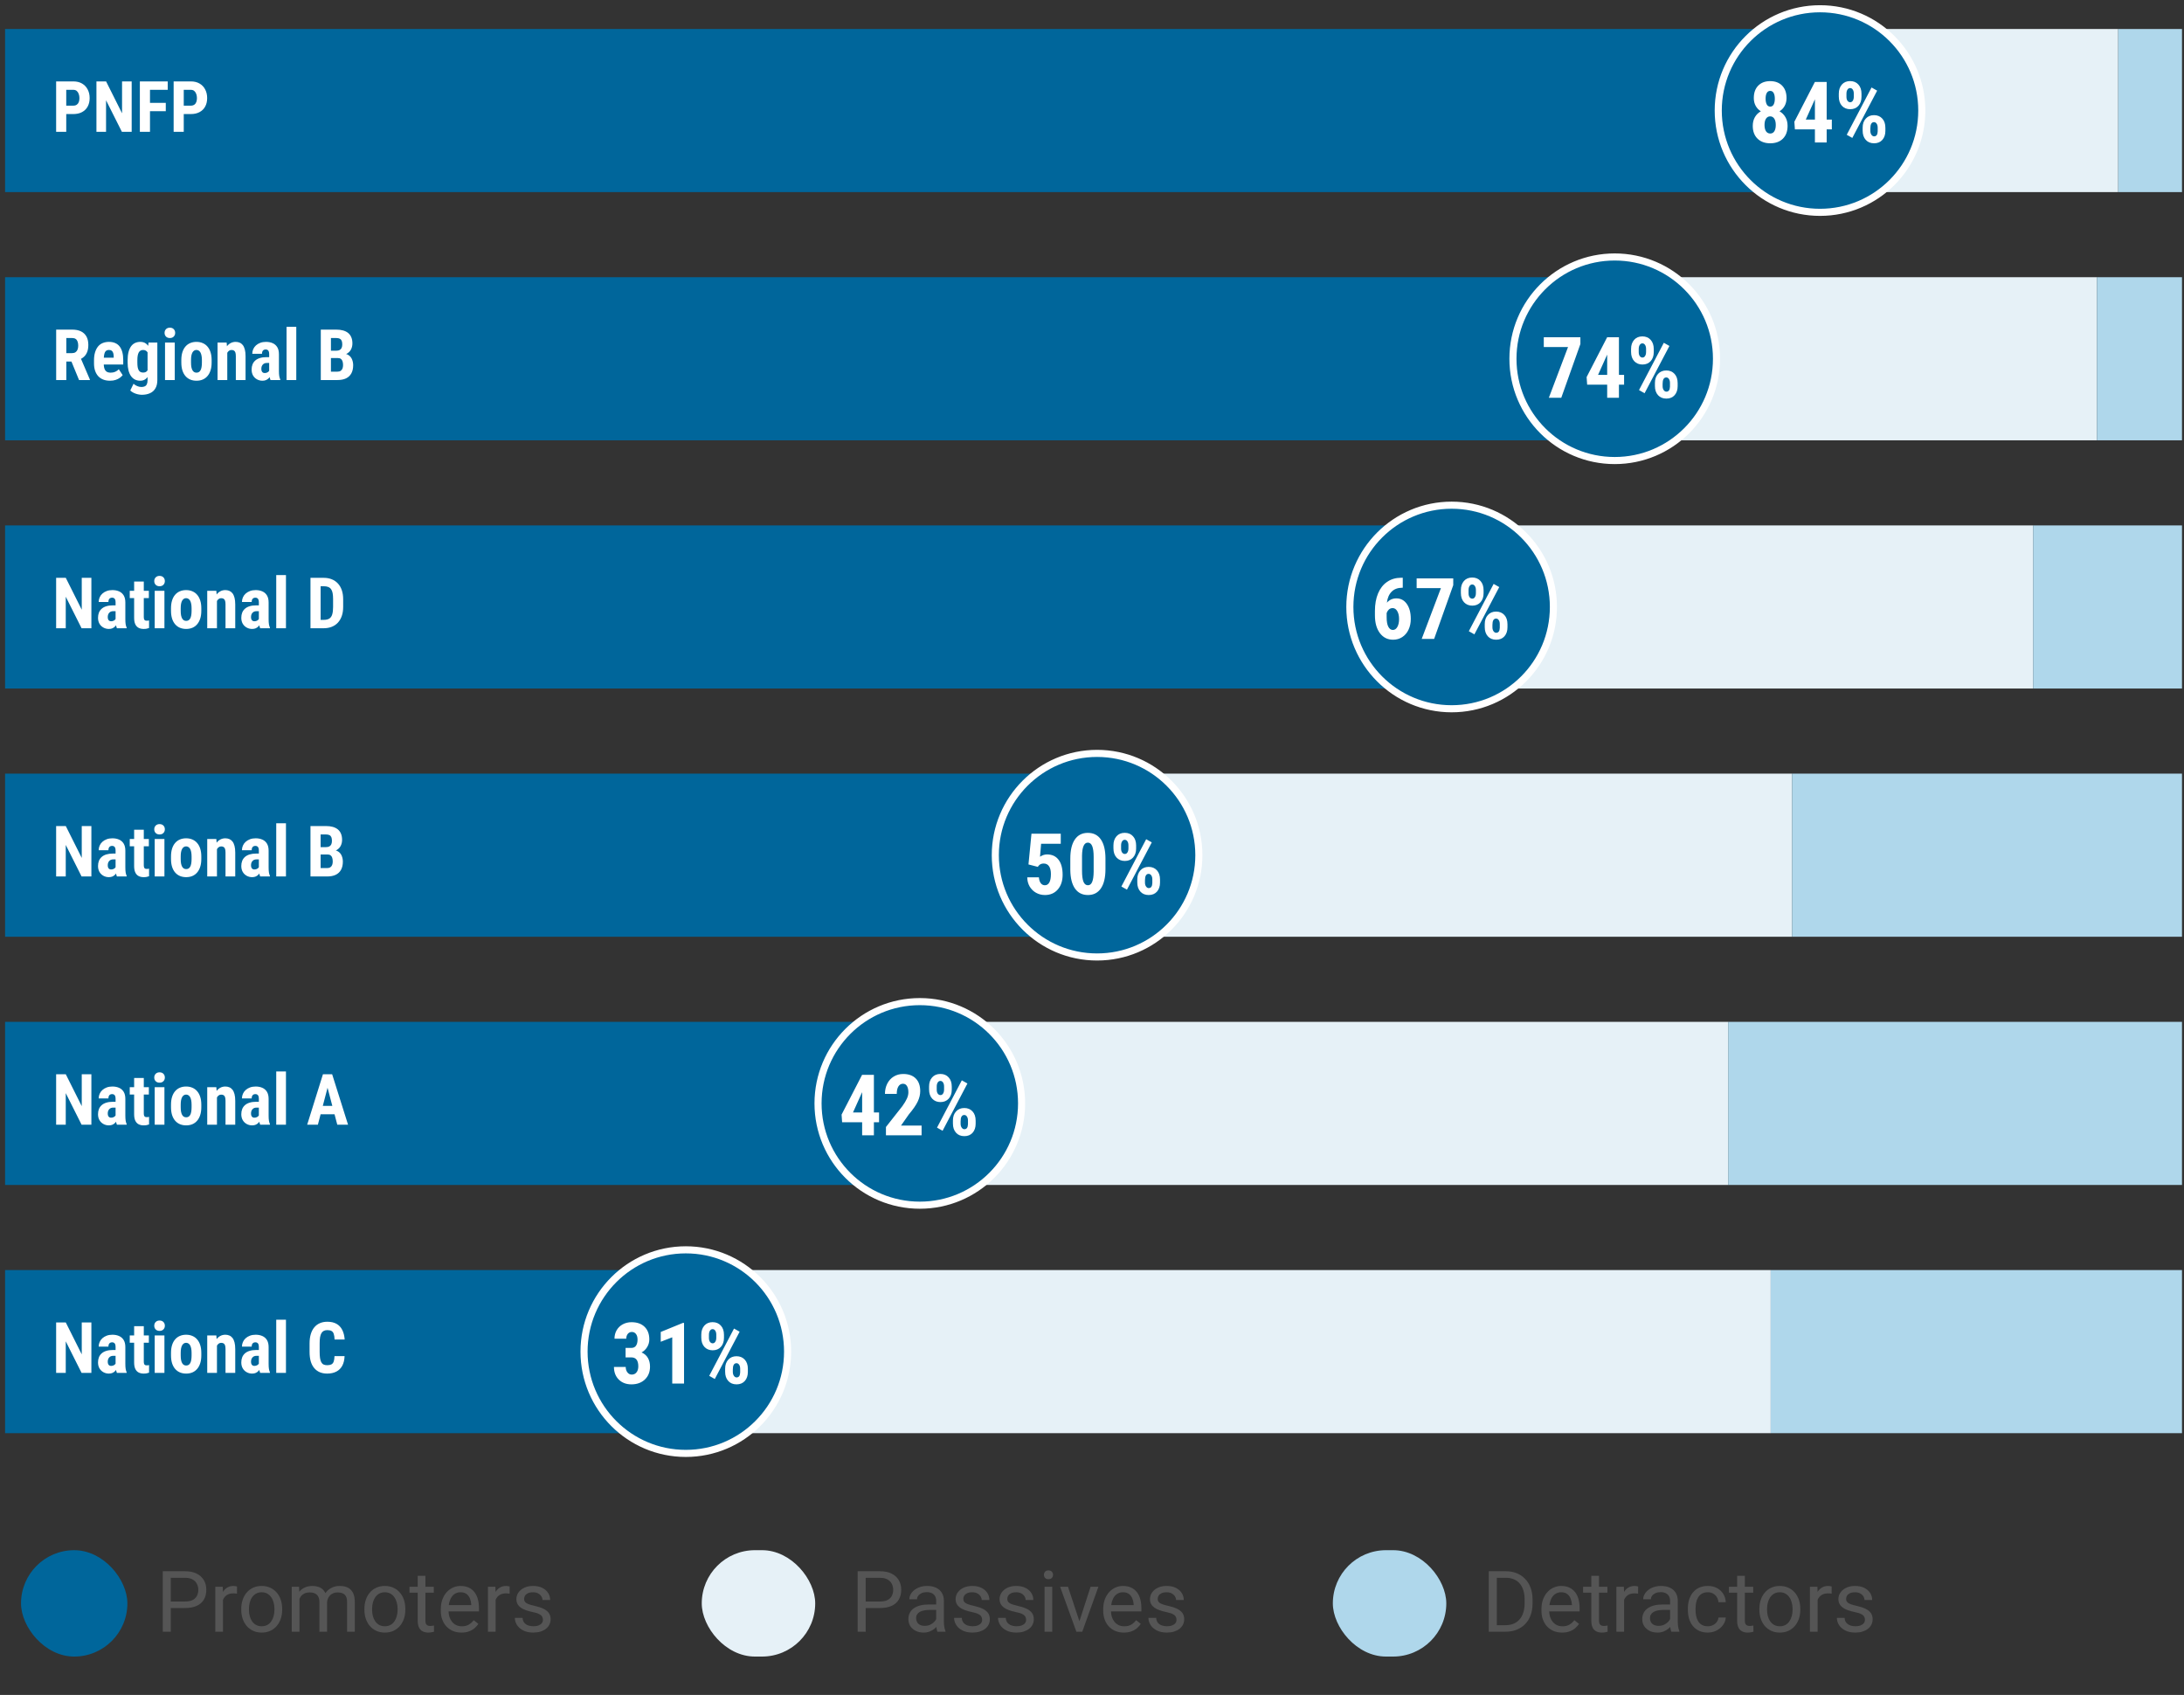 <svg width="308" height="239" viewBox="0 0 308 239" fill="none" xmlns="http://www.w3.org/2000/svg">
<rect x="0" y="0" width="308" height="239" fill="#333333" stroke="none"/>
<rect width="23" height="153" transform="translate(249.717 179.088) rotate(90)" fill="#E6F1F7"/>
<rect width="23" height="114" transform="translate(243.717 144.088) rotate(90)" fill="#E6F1F7"/>
<rect width="23" height="98" transform="translate(252.717 109.088) rotate(90)" fill="#E6F1F7"/>
<rect width="23" height="80" transform="translate(286.717 74.088) rotate(90)" fill="#E6F1F7"/>
<rect width="23" height="68" transform="translate(295.717 39.088) rotate(90)" fill="#E6F1F7"/>
<rect width="23" height="41" transform="translate(298.717 4.088) rotate(90)" fill="#E6F1F7"/>
<rect width="23" height="58" transform="translate(307.717 179.088) rotate(90)" fill="#AFD7EB"/>
<rect width="23" height="64" transform="translate(307.717 144.088) rotate(90)" fill="#AFD7EB"/>
<rect width="23" height="55" transform="translate(307.717 109.088) rotate(90)" fill="#AFD7EB"/>
<rect width="23" height="21" transform="translate(307.717 74.088) rotate(90)" fill="#AFD7EB"/>
<rect width="23" height="12" transform="translate(307.717 39.088) rotate(90)" fill="#AFD7EB"/>
<rect width="23" height="9" transform="translate(307.717 4.088) rotate(90)" fill="#AFD7EB"/>
<rect width="23" height="96" transform="translate(0.717 202.088) rotate(-90)" fill="#00669B"/>
<rect width="23" height="129" transform="translate(0.717 167.088) rotate(-90)" fill="#00669B"/>
<rect width="23" height="154" transform="translate(0.717 132.088) rotate(-90)" fill="#00669B"/>
<rect width="23" height="206" transform="translate(0.717 97.088) rotate(-90)" fill="#00669B"/>
<rect width="23" height="227" transform="translate(0.717 62.088) rotate(-90)" fill="#00669B"/>
<rect width="23" height="257" transform="translate(0.717 27.088) rotate(-90)" fill="#00669B"/>
<circle cx="227.717" cy="50.588" r="14.353" fill="#00669B" stroke="white"/>
<circle cx="256.669" cy="15.588" r="14.353" fill="#00669B" stroke="white"/>
<circle cx="204.717" cy="85.588" r="14.353" fill="#00669B" stroke="white"/>
<circle cx="154.717" cy="120.588" r="14.353" fill="#00669B" stroke="white"/>
<circle cx="129.717" cy="155.588" r="14.353" fill="#00669B" stroke="white"/>
<circle cx="96.717" cy="190.588" r="14.353" fill="#00669B" stroke="white"/>
<path d="M10.338 16.083H8.883V14.897H10.338C10.54 14.897 10.704 14.851 10.831 14.76C10.961 14.669 11.056 14.543 11.114 14.384C11.173 14.221 11.202 14.039 11.202 13.837C11.202 13.632 11.171 13.441 11.109 13.266C11.051 13.087 10.958 12.942 10.831 12.831C10.707 12.72 10.543 12.665 10.338 12.665H9.342V18.588H7.916V11.479H10.338C10.816 11.479 11.228 11.579 11.573 11.781C11.918 11.983 12.182 12.261 12.364 12.616C12.55 12.968 12.643 13.371 12.643 13.827C12.643 14.286 12.55 14.685 12.364 15.024C12.182 15.359 11.918 15.619 11.573 15.805C11.228 15.99 10.816 16.083 10.338 16.083ZM18.57 11.479V18.588H17.189L14.957 14.14V18.588H13.6V11.479H14.962L17.213 15.976V11.479H18.57ZM21.153 11.479V18.588H19.723V11.479H21.153ZM23.38 14.501V15.683H20.792V14.501H23.38ZM23.653 11.479V12.665H20.792V11.479H23.653ZM26.91 16.083H25.455V14.897H26.91C27.112 14.897 27.276 14.851 27.403 14.76C27.534 14.669 27.628 14.543 27.686 14.384C27.745 14.221 27.774 14.039 27.774 13.837C27.774 13.632 27.744 13.441 27.682 13.266C27.623 13.087 27.53 12.942 27.403 12.831C27.28 12.72 27.115 12.665 26.91 12.665H25.914V18.588H24.488V11.479H26.91C27.389 11.479 27.8 11.579 28.145 11.781C28.491 11.983 28.754 12.261 28.936 12.616C29.122 12.968 29.215 13.371 29.215 13.827C29.215 14.286 29.122 14.685 28.936 15.024C28.754 15.359 28.491 15.619 28.145 15.805C27.8 15.99 27.389 16.083 26.91 16.083Z" fill="white"/>
<path d="M7.921 46.479H10.201C10.676 46.479 11.082 46.56 11.417 46.723C11.752 46.886 12.009 47.126 12.188 47.445C12.367 47.764 12.457 48.158 12.457 48.627C12.457 49.011 12.405 49.34 12.301 49.613C12.197 49.884 12.049 50.11 11.856 50.292C11.664 50.471 11.435 50.614 11.168 50.722L10.733 50.981H8.883L8.878 49.794H10.162C10.357 49.794 10.519 49.752 10.646 49.667C10.776 49.579 10.872 49.457 10.934 49.301C10.999 49.141 11.031 48.956 11.031 48.744C11.031 48.52 11.002 48.328 10.943 48.168C10.888 48.005 10.799 47.882 10.675 47.797C10.554 47.709 10.396 47.665 10.201 47.665H9.352V53.588H7.921V46.479ZM11.148 53.588L9.845 50.419L11.344 50.414L12.677 53.52V53.588H11.148ZM15.514 53.686C15.152 53.686 14.832 53.63 14.552 53.52C14.275 53.409 14.041 53.249 13.849 53.041C13.657 52.83 13.51 52.574 13.409 52.275C13.308 51.975 13.258 51.633 13.258 51.249V50.815C13.258 50.385 13.307 50.009 13.404 49.687C13.502 49.361 13.64 49.088 13.819 48.866C13.998 48.645 14.218 48.481 14.479 48.373C14.742 48.263 15.04 48.207 15.372 48.207C15.704 48.207 15.995 48.263 16.246 48.373C16.5 48.481 16.71 48.643 16.876 48.861C17.042 49.076 17.167 49.343 17.252 49.662C17.337 49.981 17.379 50.352 17.379 50.776V51.401H13.839V50.439H16.036V50.316C16.036 50.102 16.013 49.923 15.968 49.779C15.922 49.633 15.851 49.524 15.753 49.452C15.655 49.381 15.525 49.345 15.362 49.345C15.226 49.345 15.11 49.373 15.016 49.428C14.921 49.483 14.846 49.569 14.791 49.687C14.736 49.804 14.695 49.957 14.669 50.146C14.643 50.331 14.63 50.554 14.63 50.815V51.249C14.63 51.493 14.651 51.698 14.693 51.864C14.736 52.027 14.797 52.161 14.879 52.265C14.963 52.366 15.066 52.439 15.187 52.484C15.307 52.527 15.447 52.548 15.606 52.548C15.847 52.548 16.064 52.506 16.256 52.421C16.451 52.333 16.617 52.214 16.754 52.065L17.301 52.895C17.206 53.018 17.076 53.142 16.91 53.266C16.744 53.389 16.546 53.49 16.314 53.569C16.083 53.647 15.816 53.686 15.514 53.686ZM20.948 48.305H22.189V53.588C22.189 54.07 22.096 54.464 21.91 54.77C21.728 55.079 21.472 55.305 21.144 55.448C20.818 55.595 20.437 55.668 20.001 55.668C19.835 55.668 19.648 55.645 19.439 55.6C19.234 55.554 19.036 55.484 18.844 55.39C18.652 55.299 18.494 55.188 18.37 55.058L18.834 54.111C18.961 54.237 19.127 54.345 19.332 54.433C19.537 54.524 19.739 54.569 19.938 54.569C20.13 54.569 20.289 54.538 20.416 54.477C20.546 54.418 20.644 54.317 20.709 54.174C20.777 54.031 20.811 53.839 20.811 53.598V49.53L20.948 48.305ZM17.999 51.132V50.78C17.999 50.351 18.04 49.975 18.121 49.653C18.203 49.33 18.32 49.062 18.473 48.847C18.626 48.632 18.813 48.472 19.034 48.368C19.259 48.261 19.509 48.207 19.786 48.207C20.076 48.207 20.318 48.271 20.514 48.398C20.709 48.521 20.867 48.695 20.987 48.92C21.111 49.145 21.205 49.41 21.27 49.716C21.339 50.022 21.391 50.357 21.427 50.722V51.23C21.391 51.575 21.332 51.897 21.251 52.196C21.173 52.496 21.069 52.756 20.939 52.978C20.808 53.199 20.649 53.373 20.46 53.5C20.271 53.624 20.043 53.686 19.776 53.686C19.503 53.686 19.256 53.63 19.034 53.52C18.816 53.409 18.629 53.246 18.473 53.031C18.32 52.813 18.203 52.546 18.121 52.231C18.04 51.912 17.999 51.545 17.999 51.132ZM19.371 50.78V51.132C19.371 51.379 19.386 51.593 19.415 51.772C19.448 51.947 19.496 52.092 19.561 52.206C19.627 52.317 19.71 52.4 19.811 52.455C19.915 52.507 20.037 52.533 20.177 52.533C20.375 52.533 20.533 52.488 20.65 52.397C20.771 52.302 20.859 52.174 20.914 52.011C20.973 51.845 21.005 51.654 21.012 51.44V50.517C21.009 50.338 20.987 50.177 20.948 50.033C20.912 49.89 20.862 49.768 20.797 49.667C20.732 49.566 20.647 49.488 20.543 49.433C20.442 49.377 20.323 49.35 20.186 49.35C20.047 49.35 19.926 49.377 19.825 49.433C19.724 49.488 19.64 49.574 19.571 49.691C19.506 49.806 19.456 49.954 19.42 50.136C19.387 50.315 19.371 50.53 19.371 50.78ZM24.645 48.305V53.588H23.273V48.305H24.645ZM23.209 46.938C23.209 46.726 23.276 46.552 23.409 46.415C23.546 46.275 23.728 46.205 23.956 46.205C24.187 46.205 24.369 46.275 24.503 46.415C24.636 46.552 24.703 46.726 24.703 46.938C24.703 47.146 24.635 47.32 24.498 47.46C24.365 47.597 24.186 47.665 23.961 47.665C23.73 47.665 23.546 47.597 23.409 47.46C23.276 47.32 23.209 47.146 23.209 46.938ZM25.572 51.127V50.771C25.572 50.357 25.621 49.991 25.719 49.672C25.82 49.353 25.963 49.086 26.148 48.871C26.334 48.653 26.557 48.489 26.817 48.378C27.081 48.264 27.376 48.207 27.701 48.207C28.03 48.207 28.325 48.264 28.585 48.378C28.849 48.489 29.073 48.653 29.259 48.871C29.448 49.086 29.592 49.353 29.693 49.672C29.794 49.991 29.845 50.357 29.845 50.771V51.127C29.845 51.537 29.794 51.902 29.693 52.221C29.592 52.54 29.448 52.808 29.259 53.026C29.073 53.245 28.85 53.409 28.59 53.52C28.329 53.63 28.037 53.686 27.711 53.686C27.385 53.686 27.091 53.63 26.827 53.52C26.567 53.409 26.342 53.245 26.153 53.026C25.965 52.808 25.82 52.54 25.719 52.221C25.621 51.902 25.572 51.537 25.572 51.127ZM26.939 50.771V51.127C26.939 51.371 26.956 51.583 26.988 51.762C27.024 51.941 27.075 52.089 27.14 52.206C27.208 52.323 27.289 52.41 27.384 52.465C27.478 52.52 27.587 52.548 27.711 52.548C27.835 52.548 27.945 52.52 28.043 52.465C28.141 52.41 28.22 52.323 28.282 52.206C28.347 52.089 28.395 51.941 28.424 51.762C28.456 51.583 28.473 51.371 28.473 51.127V50.771C28.473 50.533 28.455 50.325 28.419 50.146C28.383 49.963 28.333 49.815 28.268 49.701C28.203 49.584 28.121 49.496 28.023 49.438C27.929 49.376 27.822 49.345 27.701 49.345C27.581 49.345 27.473 49.376 27.379 49.438C27.288 49.496 27.208 49.584 27.14 49.701C27.075 49.815 27.024 49.963 26.988 50.146C26.956 50.325 26.939 50.533 26.939 50.771ZM32.052 49.433V53.588H30.68V48.305H31.964L32.052 49.433ZM31.847 50.766L31.48 50.776C31.474 50.378 31.511 50.022 31.593 49.706C31.677 49.39 31.796 49.122 31.949 48.901C32.105 48.676 32.291 48.505 32.506 48.388C32.724 48.267 32.967 48.207 33.233 48.207C33.438 48.207 33.626 48.243 33.795 48.315C33.967 48.386 34.116 48.5 34.239 48.656C34.363 48.813 34.459 49.021 34.527 49.281C34.596 49.538 34.63 49.854 34.63 50.229V53.588H33.258V50.219C33.258 49.991 33.235 49.815 33.19 49.691C33.144 49.565 33.075 49.477 32.984 49.428C32.893 49.376 32.779 49.35 32.643 49.35C32.512 49.35 32.397 49.387 32.296 49.462C32.195 49.534 32.11 49.633 32.042 49.76C31.977 49.887 31.926 50.037 31.891 50.209C31.858 50.382 31.843 50.567 31.847 50.766ZM37.96 52.372V49.931C37.96 49.771 37.94 49.644 37.901 49.55C37.866 49.456 37.81 49.387 37.735 49.345C37.664 49.299 37.576 49.276 37.472 49.276C37.355 49.276 37.257 49.301 37.179 49.35C37.101 49.399 37.042 49.468 37.003 49.56C36.967 49.651 36.949 49.76 36.949 49.887H35.577C35.577 49.659 35.621 49.444 35.709 49.242C35.797 49.037 35.925 48.858 36.095 48.705C36.267 48.549 36.472 48.427 36.71 48.339C36.948 48.251 37.215 48.207 37.511 48.207C37.862 48.207 38.175 48.267 38.448 48.388C38.722 48.505 38.938 48.692 39.098 48.949C39.257 49.206 39.337 49.54 39.337 49.95V52.304C39.337 52.6 39.352 52.841 39.381 53.026C39.413 53.212 39.461 53.371 39.523 53.505V53.588H38.145C38.084 53.441 38.036 53.259 38.004 53.041C37.975 52.82 37.96 52.597 37.96 52.372ZM38.126 50.361L38.131 51.181H37.628C37.498 51.181 37.384 51.202 37.286 51.244C37.192 51.287 37.112 51.347 37.047 51.425C36.982 51.5 36.933 51.588 36.9 51.689C36.871 51.789 36.856 51.897 36.856 52.011C36.856 52.138 36.874 52.245 36.91 52.333C36.946 52.421 37 52.488 37.071 52.533C37.143 52.579 37.227 52.602 37.325 52.602C37.475 52.602 37.605 52.571 37.716 52.509C37.827 52.447 37.908 52.372 37.96 52.284C38.015 52.196 38.033 52.115 38.014 52.04L38.326 52.572C38.287 52.693 38.233 52.818 38.165 52.948C38.1 53.079 38.017 53.199 37.916 53.31C37.815 53.42 37.69 53.511 37.54 53.583C37.394 53.651 37.219 53.686 37.018 53.686C36.734 53.686 36.476 53.621 36.241 53.49C36.007 53.36 35.821 53.178 35.685 52.944C35.551 52.709 35.484 52.431 35.484 52.108C35.484 51.842 35.527 51.601 35.611 51.386C35.699 51.168 35.829 50.984 36.002 50.834C36.175 50.681 36.393 50.564 36.656 50.483C36.92 50.401 37.229 50.361 37.584 50.361H38.126ZM41.783 46.088V53.588H40.411V46.088H41.783ZM47.638 50.487H46.183L46.178 49.452H47.418C47.613 49.452 47.773 49.42 47.897 49.355C48.023 49.286 48.116 49.187 48.175 49.057C48.237 48.923 48.268 48.762 48.268 48.573C48.268 48.355 48.24 48.181 48.185 48.051C48.129 47.917 48.04 47.82 47.916 47.758C47.792 47.696 47.631 47.665 47.433 47.665H46.671V53.588H45.24V46.479H47.433C47.787 46.479 48.105 46.518 48.385 46.596C48.665 46.674 48.902 46.793 49.098 46.952C49.293 47.112 49.441 47.314 49.542 47.558C49.646 47.802 49.698 48.09 49.698 48.422C49.698 48.715 49.64 48.985 49.523 49.233C49.405 49.48 49.221 49.682 48.971 49.838C48.723 49.994 48.399 50.082 47.999 50.102L47.638 50.487ZM47.589 53.588H45.777L46.349 52.406H47.589C47.778 52.406 47.931 52.366 48.048 52.284C48.165 52.203 48.25 52.094 48.302 51.957C48.354 51.817 48.38 51.658 48.38 51.479C48.38 51.277 48.355 51.101 48.307 50.951C48.261 50.802 48.185 50.688 48.077 50.609C47.97 50.528 47.825 50.487 47.643 50.487H46.412L46.422 49.452H47.916L48.253 49.862C48.634 49.849 48.938 49.923 49.166 50.082C49.394 50.238 49.557 50.444 49.654 50.697C49.755 50.948 49.806 51.215 49.806 51.498C49.806 51.954 49.719 52.338 49.547 52.651C49.378 52.96 49.129 53.194 48.8 53.354C48.471 53.51 48.067 53.588 47.589 53.588Z" fill="white"/>
<path d="M12.887 116.479V123.588H11.505L9.273 119.14V123.588H7.916V116.479H9.278L11.529 120.976V116.479H12.887ZM16.3 122.372V119.931C16.3 119.771 16.28 119.644 16.241 119.55C16.205 119.456 16.15 119.387 16.075 119.345C16.004 119.299 15.916 119.276 15.812 119.276C15.694 119.276 15.597 119.301 15.519 119.35C15.44 119.399 15.382 119.469 15.343 119.56C15.307 119.651 15.289 119.76 15.289 119.887H13.917C13.917 119.659 13.961 119.444 14.049 119.242C14.137 119.037 14.265 118.858 14.435 118.705C14.607 118.549 14.812 118.427 15.05 118.339C15.287 118.251 15.554 118.207 15.851 118.207C16.202 118.207 16.515 118.267 16.788 118.388C17.061 118.505 17.278 118.692 17.438 118.949C17.597 119.207 17.677 119.54 17.677 119.95V122.304C17.677 122.6 17.691 122.841 17.721 123.026C17.753 123.212 17.8 123.372 17.862 123.505V123.588H16.485C16.424 123.442 16.376 123.259 16.344 123.041C16.314 122.82 16.3 122.597 16.3 122.372ZM16.466 120.36L16.471 121.181H15.968C15.838 121.181 15.724 121.202 15.626 121.244C15.532 121.287 15.452 121.347 15.387 121.425C15.322 121.5 15.273 121.588 15.24 121.689C15.211 121.79 15.196 121.897 15.196 122.011C15.196 122.138 15.214 122.245 15.25 122.333C15.286 122.421 15.339 122.488 15.411 122.533C15.483 122.579 15.567 122.602 15.665 122.602C15.815 122.602 15.945 122.571 16.056 122.509C16.166 122.447 16.248 122.372 16.3 122.284C16.355 122.196 16.373 122.115 16.354 122.04L16.666 122.572C16.627 122.693 16.573 122.818 16.505 122.948C16.44 123.079 16.357 123.199 16.256 123.31C16.155 123.42 16.03 123.512 15.88 123.583C15.733 123.651 15.559 123.686 15.357 123.686C15.074 123.686 14.815 123.621 14.581 123.49C14.347 123.36 14.161 123.178 14.024 122.943C13.891 122.709 13.824 122.431 13.824 122.109C13.824 121.842 13.867 121.601 13.951 121.386C14.039 121.168 14.169 120.984 14.342 120.834C14.514 120.681 14.732 120.564 14.996 120.483C15.26 120.401 15.569 120.36 15.924 120.36H16.466ZM20.992 118.305V119.335H18.297V118.305H20.992ZM18.917 117.001H20.279V121.977C20.279 122.123 20.294 122.235 20.323 122.314C20.352 122.392 20.396 122.447 20.455 122.48C20.517 122.509 20.598 122.524 20.699 122.524C20.768 122.524 20.831 122.52 20.89 122.514C20.948 122.504 20.992 122.494 21.021 122.484V123.554C20.914 123.596 20.8 123.629 20.68 123.651C20.562 123.674 20.422 123.686 20.26 123.686C19.986 123.686 19.749 123.634 19.547 123.529C19.348 123.425 19.194 123.259 19.083 123.031C18.972 122.8 18.917 122.498 18.917 122.123V117.001ZM23.189 118.305V123.588H21.817V118.305H23.189ZM21.754 116.938C21.754 116.726 21.821 116.552 21.954 116.415C22.091 116.275 22.273 116.205 22.501 116.205C22.732 116.205 22.914 116.275 23.048 116.415C23.181 116.552 23.248 116.726 23.248 116.938C23.248 117.146 23.18 117.32 23.043 117.46C22.91 117.597 22.73 117.665 22.506 117.665C22.275 117.665 22.091 117.597 21.954 117.46C21.821 117.32 21.754 117.146 21.754 116.938ZM24.117 121.127V120.771C24.117 120.357 24.166 119.991 24.264 119.672C24.365 119.353 24.508 119.086 24.693 118.871C24.879 118.653 25.102 118.489 25.362 118.378C25.626 118.264 25.921 118.207 26.246 118.207C26.575 118.207 26.869 118.264 27.13 118.378C27.394 118.489 27.618 118.653 27.804 118.871C27.992 119.086 28.137 119.353 28.238 119.672C28.339 119.991 28.39 120.357 28.39 120.771V121.127C28.39 121.537 28.339 121.902 28.238 122.221C28.137 122.54 27.992 122.808 27.804 123.026C27.618 123.245 27.395 123.409 27.135 123.52C26.874 123.63 26.581 123.686 26.256 123.686C25.93 123.686 25.636 123.63 25.372 123.52C25.112 123.409 24.887 123.245 24.698 123.026C24.509 122.808 24.365 122.54 24.264 122.221C24.166 121.902 24.117 121.537 24.117 121.127ZM25.484 120.771V121.127C25.484 121.371 25.501 121.583 25.533 121.762C25.569 121.941 25.619 122.089 25.685 122.206C25.753 122.323 25.834 122.41 25.929 122.465C26.023 122.52 26.132 122.548 26.256 122.548C26.38 122.548 26.49 122.52 26.588 122.465C26.686 122.41 26.765 122.323 26.827 122.206C26.892 122.089 26.939 121.941 26.969 121.762C27.001 121.583 27.018 121.371 27.018 121.127V120.771C27.018 120.533 27 120.325 26.964 120.146C26.928 119.963 26.878 119.815 26.812 119.701C26.747 119.584 26.666 119.496 26.568 119.438C26.474 119.376 26.366 119.345 26.246 119.345C26.126 119.345 26.018 119.376 25.924 119.438C25.833 119.496 25.753 119.584 25.685 119.701C25.619 119.815 25.569 119.963 25.533 120.146C25.501 120.325 25.484 120.533 25.484 120.771ZM30.597 119.433V123.588H29.225V118.305H30.509L30.597 119.433ZM30.392 120.766L30.025 120.776C30.019 120.378 30.056 120.022 30.138 119.706C30.222 119.39 30.341 119.122 30.494 118.901C30.65 118.676 30.836 118.505 31.051 118.388C31.269 118.267 31.511 118.207 31.778 118.207C31.983 118.207 32.171 118.243 32.34 118.315C32.512 118.386 32.66 118.5 32.784 118.656C32.908 118.813 33.004 119.021 33.072 119.281C33.141 119.539 33.175 119.854 33.175 120.229V123.588H31.803V120.219C31.803 119.991 31.78 119.815 31.734 119.692C31.689 119.565 31.62 119.477 31.529 119.428C31.438 119.376 31.324 119.35 31.188 119.35C31.057 119.35 30.942 119.387 30.841 119.462C30.74 119.534 30.655 119.633 30.587 119.76C30.522 119.887 30.471 120.037 30.436 120.209C30.403 120.382 30.388 120.567 30.392 120.766ZM36.505 122.372V119.931C36.505 119.771 36.485 119.644 36.446 119.55C36.41 119.456 36.355 119.387 36.28 119.345C36.209 119.299 36.121 119.276 36.017 119.276C35.899 119.276 35.802 119.301 35.724 119.35C35.645 119.399 35.587 119.469 35.548 119.56C35.512 119.651 35.494 119.76 35.494 119.887H34.122C34.122 119.659 34.166 119.444 34.254 119.242C34.342 119.037 34.47 118.858 34.64 118.705C34.812 118.549 35.017 118.427 35.255 118.339C35.492 118.251 35.759 118.207 36.056 118.207C36.407 118.207 36.72 118.267 36.993 118.388C37.267 118.505 37.483 118.692 37.643 118.949C37.802 119.207 37.882 119.54 37.882 119.95V122.304C37.882 122.6 37.897 122.841 37.926 123.026C37.958 123.212 38.005 123.372 38.067 123.505V123.588H36.69C36.629 123.442 36.581 123.259 36.549 123.041C36.52 122.82 36.505 122.597 36.505 122.372ZM36.671 120.36L36.676 121.181H36.173C36.043 121.181 35.929 121.202 35.831 121.244C35.737 121.287 35.657 121.347 35.592 121.425C35.527 121.5 35.478 121.588 35.445 121.689C35.416 121.79 35.401 121.897 35.401 122.011C35.401 122.138 35.419 122.245 35.455 122.333C35.491 122.421 35.545 122.488 35.616 122.533C35.688 122.579 35.773 122.602 35.87 122.602C36.02 122.602 36.15 122.571 36.261 122.509C36.371 122.447 36.453 122.372 36.505 122.284C36.56 122.196 36.578 122.115 36.559 122.04L36.871 122.572C36.832 122.693 36.778 122.818 36.71 122.948C36.645 123.079 36.562 123.199 36.461 123.31C36.36 123.42 36.235 123.512 36.085 123.583C35.938 123.651 35.764 123.686 35.562 123.686C35.279 123.686 35.02 123.621 34.786 123.49C34.552 123.36 34.366 123.178 34.23 122.943C34.096 122.709 34.029 122.431 34.029 122.109C34.029 121.842 34.072 121.601 34.156 121.386C34.244 121.168 34.374 120.984 34.547 120.834C34.719 120.681 34.938 120.564 35.201 120.483C35.465 120.401 35.774 120.36 36.129 120.36H36.671ZM40.328 116.088V123.588H38.956V116.088H40.328ZM46.183 120.487H44.727L44.723 119.452H45.963C46.158 119.452 46.318 119.42 46.441 119.355C46.568 119.286 46.661 119.187 46.72 119.057C46.782 118.923 46.812 118.762 46.812 118.573C46.812 118.355 46.785 118.181 46.73 118.051C46.674 117.917 46.585 117.82 46.461 117.758C46.337 117.696 46.176 117.665 45.977 117.665H45.216V123.588H43.785V116.479H45.977C46.332 116.479 46.65 116.518 46.93 116.596C47.21 116.674 47.447 116.793 47.643 116.952C47.838 117.112 47.986 117.314 48.087 117.558C48.191 117.802 48.243 118.09 48.243 118.422C48.243 118.715 48.185 118.985 48.067 119.233C47.95 119.48 47.766 119.682 47.516 119.838C47.268 119.994 46.944 120.082 46.544 120.102L46.183 120.487ZM46.134 123.588H44.322L44.894 122.406H46.134C46.323 122.406 46.476 122.366 46.593 122.284C46.71 122.203 46.795 122.094 46.847 121.957C46.899 121.817 46.925 121.658 46.925 121.479C46.925 121.277 46.9 121.101 46.852 120.951C46.806 120.802 46.73 120.688 46.622 120.609C46.515 120.528 46.37 120.487 46.188 120.487H44.957L44.967 119.452H46.461L46.798 119.862C47.179 119.849 47.483 119.923 47.711 120.082C47.939 120.238 48.102 120.443 48.199 120.697C48.3 120.948 48.351 121.215 48.351 121.498C48.351 121.954 48.264 122.338 48.092 122.651C47.922 122.96 47.673 123.194 47.345 123.354C47.016 123.51 46.612 123.588 46.134 123.588Z" fill="white"/>
<path d="M12.887 81.479V88.588H11.505L9.273 84.14V88.588H7.916V81.479H9.278L11.529 85.976V81.479H12.887ZM16.3 87.372V84.931C16.3 84.771 16.28 84.644 16.241 84.55C16.205 84.456 16.15 84.387 16.075 84.345C16.004 84.299 15.916 84.276 15.812 84.276C15.694 84.276 15.597 84.301 15.519 84.35C15.44 84.399 15.382 84.469 15.343 84.56C15.307 84.651 15.289 84.76 15.289 84.887H13.917C13.917 84.659 13.961 84.444 14.049 84.242C14.137 84.037 14.265 83.858 14.435 83.705C14.607 83.549 14.812 83.427 15.05 83.339C15.287 83.251 15.554 83.207 15.851 83.207C16.202 83.207 16.515 83.267 16.788 83.388C17.061 83.505 17.278 83.692 17.438 83.949C17.597 84.207 17.677 84.54 17.677 84.95V87.304C17.677 87.6 17.691 87.841 17.721 88.026C17.753 88.212 17.8 88.371 17.862 88.505V88.588H16.485C16.424 88.442 16.376 88.259 16.344 88.041C16.314 87.82 16.3 87.597 16.3 87.372ZM16.466 85.361L16.471 86.181H15.968C15.838 86.181 15.724 86.202 15.626 86.244C15.532 86.287 15.452 86.347 15.387 86.425C15.322 86.5 15.273 86.588 15.24 86.689C15.211 86.79 15.196 86.897 15.196 87.011C15.196 87.138 15.214 87.245 15.25 87.333C15.286 87.421 15.339 87.488 15.411 87.533C15.483 87.579 15.567 87.602 15.665 87.602C15.815 87.602 15.945 87.571 16.056 87.509C16.166 87.447 16.248 87.372 16.3 87.284C16.355 87.196 16.373 87.115 16.354 87.04L16.666 87.572C16.627 87.693 16.573 87.818 16.505 87.948C16.44 88.079 16.357 88.199 16.256 88.31C16.155 88.42 16.03 88.511 15.88 88.583C15.733 88.651 15.559 88.686 15.357 88.686C15.074 88.686 14.815 88.621 14.581 88.49C14.347 88.36 14.161 88.178 14.024 87.944C13.891 87.709 13.824 87.431 13.824 87.109C13.824 86.842 13.867 86.601 13.951 86.386C14.039 86.168 14.169 85.984 14.342 85.834C14.514 85.681 14.732 85.564 14.996 85.483C15.26 85.401 15.569 85.361 15.924 85.361H16.466ZM20.992 83.305V84.335H18.297V83.305H20.992ZM18.917 82.001H20.279V86.977C20.279 87.123 20.294 87.236 20.323 87.314C20.352 87.392 20.396 87.447 20.455 87.48C20.517 87.509 20.598 87.524 20.699 87.524C20.768 87.524 20.831 87.52 20.89 87.514C20.948 87.504 20.992 87.494 21.021 87.484V88.554C20.914 88.596 20.8 88.629 20.68 88.651C20.562 88.674 20.422 88.686 20.26 88.686C19.986 88.686 19.749 88.634 19.547 88.529C19.348 88.425 19.194 88.259 19.083 88.031C18.972 87.8 18.917 87.498 18.917 87.123V82.001ZM23.189 83.305V88.588H21.817V83.305H23.189ZM21.754 81.938C21.754 81.726 21.821 81.552 21.954 81.415C22.091 81.275 22.273 81.205 22.501 81.205C22.732 81.205 22.914 81.275 23.048 81.415C23.181 81.552 23.248 81.726 23.248 81.938C23.248 82.146 23.18 82.32 23.043 82.46C22.91 82.597 22.73 82.665 22.506 82.665C22.275 82.665 22.091 82.597 21.954 82.46C21.821 82.32 21.754 82.146 21.754 81.938ZM24.117 86.127V85.771C24.117 85.357 24.166 84.991 24.264 84.672C24.365 84.353 24.508 84.086 24.693 83.871C24.879 83.653 25.102 83.489 25.362 83.378C25.626 83.264 25.921 83.207 26.246 83.207C26.575 83.207 26.869 83.264 27.13 83.378C27.394 83.489 27.618 83.653 27.804 83.871C27.992 84.086 28.137 84.353 28.238 84.672C28.339 84.991 28.39 85.357 28.39 85.771V86.127C28.39 86.537 28.339 86.902 28.238 87.221C28.137 87.54 27.992 87.808 27.804 88.026C27.618 88.245 27.395 88.409 27.135 88.52C26.874 88.63 26.581 88.686 26.256 88.686C25.93 88.686 25.636 88.63 25.372 88.52C25.112 88.409 24.887 88.245 24.698 88.026C24.509 87.808 24.365 87.54 24.264 87.221C24.166 86.902 24.117 86.537 24.117 86.127ZM25.484 85.771V86.127C25.484 86.371 25.501 86.583 25.533 86.762C25.569 86.941 25.619 87.089 25.685 87.206C25.753 87.323 25.834 87.41 25.929 87.465C26.023 87.52 26.132 87.548 26.256 87.548C26.38 87.548 26.49 87.52 26.588 87.465C26.686 87.41 26.765 87.323 26.827 87.206C26.892 87.089 26.939 86.941 26.969 86.762C27.001 86.583 27.018 86.371 27.018 86.127V85.771C27.018 85.533 27 85.325 26.964 85.146C26.928 84.963 26.878 84.815 26.812 84.701C26.747 84.584 26.666 84.496 26.568 84.438C26.474 84.376 26.366 84.345 26.246 84.345C26.126 84.345 26.018 84.376 25.924 84.438C25.833 84.496 25.753 84.584 25.685 84.701C25.619 84.815 25.569 84.963 25.533 85.146C25.501 85.325 25.484 85.533 25.484 85.771ZM30.597 84.433V88.588H29.225V83.305H30.509L30.597 84.433ZM30.392 85.766L30.025 85.775C30.019 85.378 30.056 85.022 30.138 84.706C30.222 84.39 30.341 84.122 30.494 83.9C30.65 83.676 30.836 83.505 31.051 83.388C31.269 83.267 31.511 83.207 31.778 83.207C31.983 83.207 32.171 83.243 32.34 83.315C32.512 83.386 32.66 83.5 32.784 83.656C32.908 83.813 33.004 84.021 33.072 84.281C33.141 84.538 33.175 84.854 33.175 85.229V88.588H31.803V85.219C31.803 84.991 31.78 84.815 31.734 84.692C31.689 84.565 31.62 84.477 31.529 84.428C31.438 84.376 31.324 84.35 31.188 84.35C31.057 84.35 30.942 84.387 30.841 84.462C30.74 84.534 30.655 84.633 30.587 84.76C30.522 84.887 30.471 85.037 30.436 85.209C30.403 85.382 30.388 85.567 30.392 85.766ZM36.505 87.372V84.931C36.505 84.771 36.485 84.644 36.446 84.55C36.41 84.456 36.355 84.387 36.28 84.345C36.209 84.299 36.121 84.276 36.017 84.276C35.899 84.276 35.802 84.301 35.724 84.35C35.645 84.399 35.587 84.469 35.548 84.56C35.512 84.651 35.494 84.76 35.494 84.887H34.122C34.122 84.659 34.166 84.444 34.254 84.242C34.342 84.037 34.47 83.858 34.64 83.705C34.812 83.549 35.017 83.427 35.255 83.339C35.492 83.251 35.759 83.207 36.056 83.207C36.407 83.207 36.72 83.267 36.993 83.388C37.267 83.505 37.483 83.692 37.643 83.949C37.802 84.207 37.882 84.54 37.882 84.95V87.304C37.882 87.6 37.897 87.841 37.926 88.026C37.958 88.212 38.005 88.371 38.067 88.505V88.588H36.69C36.629 88.442 36.581 88.259 36.549 88.041C36.52 87.82 36.505 87.597 36.505 87.372ZM36.671 85.361L36.676 86.181H36.173C36.043 86.181 35.929 86.202 35.831 86.244C35.737 86.287 35.657 86.347 35.592 86.425C35.527 86.5 35.478 86.588 35.445 86.689C35.416 86.79 35.401 86.897 35.401 87.011C35.401 87.138 35.419 87.245 35.455 87.333C35.491 87.421 35.545 87.488 35.616 87.533C35.688 87.579 35.773 87.602 35.87 87.602C36.02 87.602 36.15 87.571 36.261 87.509C36.371 87.447 36.453 87.372 36.505 87.284C36.56 87.196 36.578 87.115 36.559 87.04L36.871 87.572C36.832 87.693 36.778 87.818 36.71 87.948C36.645 88.079 36.562 88.199 36.461 88.31C36.36 88.42 36.235 88.511 36.085 88.583C35.938 88.651 35.764 88.686 35.562 88.686C35.279 88.686 35.02 88.621 34.786 88.49C34.552 88.36 34.366 88.178 34.23 87.944C34.096 87.709 34.029 87.431 34.029 87.109C34.029 86.842 34.072 86.601 34.156 86.386C34.244 86.168 34.374 85.984 34.547 85.834C34.719 85.681 34.938 85.564 35.201 85.483C35.465 85.401 35.774 85.361 36.129 85.361H36.671ZM40.328 81.088V88.588H38.956V81.088H40.328ZM45.641 88.588H44.386L44.395 87.406H45.641C45.986 87.406 46.254 87.344 46.446 87.221C46.638 87.097 46.773 86.902 46.852 86.635C46.933 86.368 46.974 86.018 46.974 85.585V84.477C46.974 84.148 46.953 83.87 46.91 83.642C46.868 83.411 46.796 83.225 46.695 83.085C46.594 82.942 46.459 82.836 46.29 82.768C46.121 82.699 45.911 82.665 45.66 82.665H44.361V81.479H45.66C46.07 81.479 46.443 81.545 46.778 81.679C47.114 81.812 47.402 82.008 47.643 82.265C47.883 82.519 48.069 82.833 48.199 83.207C48.329 83.582 48.395 84.008 48.395 84.487V85.585C48.395 86.067 48.329 86.493 48.199 86.864C48.069 87.236 47.883 87.55 47.643 87.807C47.405 88.061 47.117 88.254 46.778 88.388C46.44 88.521 46.06 88.588 45.641 88.588ZM45.216 81.479V88.588H43.785V81.479H45.216Z" fill="white"/>
<path d="M12.887 151.479V158.588H11.505L9.273 154.14V158.588H7.916V151.479H9.278L11.529 155.976V151.479H12.887ZM16.3 157.372V154.931C16.3 154.771 16.28 154.644 16.241 154.55C16.205 154.456 16.15 154.387 16.075 154.345C16.004 154.299 15.916 154.276 15.812 154.276C15.694 154.276 15.597 154.301 15.519 154.35C15.44 154.399 15.382 154.469 15.343 154.56C15.307 154.651 15.289 154.76 15.289 154.887H13.917C13.917 154.659 13.961 154.444 14.049 154.242C14.137 154.037 14.265 153.858 14.435 153.705C14.607 153.549 14.812 153.427 15.05 153.339C15.287 153.251 15.554 153.207 15.851 153.207C16.202 153.207 16.515 153.267 16.788 153.388C17.061 153.505 17.278 153.692 17.438 153.949C17.597 154.207 17.677 154.54 17.677 154.95V157.304C17.677 157.6 17.691 157.841 17.721 158.026C17.753 158.212 17.8 158.372 17.862 158.505V158.588H16.485C16.424 158.442 16.376 158.259 16.344 158.041C16.314 157.82 16.3 157.597 16.3 157.372ZM16.466 155.36L16.471 156.181H15.968C15.838 156.181 15.724 156.202 15.626 156.244C15.532 156.287 15.452 156.347 15.387 156.425C15.322 156.5 15.273 156.588 15.24 156.689C15.211 156.79 15.196 156.897 15.196 157.011C15.196 157.138 15.214 157.245 15.25 157.333C15.286 157.421 15.339 157.488 15.411 157.533C15.483 157.579 15.567 157.602 15.665 157.602C15.815 157.602 15.945 157.571 16.056 157.509C16.166 157.447 16.248 157.372 16.3 157.284C16.355 157.196 16.373 157.115 16.354 157.04L16.666 157.572C16.627 157.693 16.573 157.818 16.505 157.948C16.44 158.079 16.357 158.199 16.256 158.31C16.155 158.42 16.03 158.512 15.88 158.583C15.733 158.651 15.559 158.686 15.357 158.686C15.074 158.686 14.815 158.621 14.581 158.49C14.347 158.36 14.161 158.178 14.024 157.943C13.891 157.709 13.824 157.431 13.824 157.109C13.824 156.842 13.867 156.601 13.951 156.386C14.039 156.168 14.169 155.984 14.342 155.834C14.514 155.681 14.732 155.564 14.996 155.483C15.26 155.401 15.569 155.36 15.924 155.36H16.466ZM20.992 153.305V154.335H18.297V153.305H20.992ZM18.917 152.001H20.279V156.977C20.279 157.123 20.294 157.235 20.323 157.314C20.352 157.392 20.396 157.447 20.455 157.48C20.517 157.509 20.598 157.524 20.699 157.524C20.768 157.524 20.831 157.52 20.89 157.514C20.948 157.504 20.992 157.494 21.021 157.484V158.554C20.914 158.596 20.8 158.629 20.68 158.651C20.562 158.674 20.422 158.686 20.26 158.686C19.986 158.686 19.749 158.634 19.547 158.529C19.348 158.425 19.194 158.259 19.083 158.031C18.972 157.8 18.917 157.498 18.917 157.123V152.001ZM23.189 153.305V158.588H21.817V153.305H23.189ZM21.754 151.938C21.754 151.726 21.821 151.552 21.954 151.415C22.091 151.275 22.273 151.205 22.501 151.205C22.732 151.205 22.914 151.275 23.048 151.415C23.181 151.552 23.248 151.726 23.248 151.938C23.248 152.146 23.18 152.32 23.043 152.46C22.91 152.597 22.73 152.665 22.506 152.665C22.275 152.665 22.091 152.597 21.954 152.46C21.821 152.32 21.754 152.146 21.754 151.938ZM24.117 156.127V155.771C24.117 155.357 24.166 154.991 24.264 154.672C24.365 154.353 24.508 154.086 24.693 153.871C24.879 153.653 25.102 153.489 25.362 153.378C25.626 153.264 25.921 153.207 26.246 153.207C26.575 153.207 26.869 153.264 27.13 153.378C27.394 153.489 27.618 153.653 27.804 153.871C27.992 154.086 28.137 154.353 28.238 154.672C28.339 154.991 28.39 155.357 28.39 155.771V156.127C28.39 156.537 28.339 156.902 28.238 157.221C28.137 157.54 27.992 157.808 27.804 158.026C27.618 158.245 27.395 158.409 27.135 158.52C26.874 158.63 26.581 158.686 26.256 158.686C25.93 158.686 25.636 158.63 25.372 158.52C25.112 158.409 24.887 158.245 24.698 158.026C24.509 157.808 24.365 157.54 24.264 157.221C24.166 156.902 24.117 156.537 24.117 156.127ZM25.484 155.771V156.127C25.484 156.371 25.501 156.583 25.533 156.762C25.569 156.941 25.619 157.089 25.685 157.206C25.753 157.323 25.834 157.41 25.929 157.465C26.023 157.52 26.132 157.548 26.256 157.548C26.38 157.548 26.49 157.52 26.588 157.465C26.686 157.41 26.765 157.323 26.827 157.206C26.892 157.089 26.939 156.941 26.969 156.762C27.001 156.583 27.018 156.371 27.018 156.127V155.771C27.018 155.533 27 155.325 26.964 155.146C26.928 154.963 26.878 154.815 26.812 154.701C26.747 154.584 26.666 154.496 26.568 154.438C26.474 154.376 26.366 154.345 26.246 154.345C26.126 154.345 26.018 154.376 25.924 154.438C25.833 154.496 25.753 154.584 25.685 154.701C25.619 154.815 25.569 154.963 25.533 155.146C25.501 155.325 25.484 155.533 25.484 155.771ZM30.597 154.433V158.588H29.225V153.305H30.509L30.597 154.433ZM30.392 155.766L30.025 155.776C30.019 155.378 30.056 155.022 30.138 154.706C30.222 154.39 30.341 154.122 30.494 153.901C30.65 153.676 30.836 153.505 31.051 153.388C31.269 153.267 31.511 153.207 31.778 153.207C31.983 153.207 32.171 153.243 32.34 153.315C32.512 153.386 32.66 153.5 32.784 153.656C32.908 153.813 33.004 154.021 33.072 154.281C33.141 154.539 33.175 154.854 33.175 155.229V158.588H31.803V155.219C31.803 154.991 31.78 154.815 31.734 154.692C31.689 154.565 31.62 154.477 31.529 154.428C31.438 154.376 31.324 154.35 31.188 154.35C31.057 154.35 30.942 154.387 30.841 154.462C30.74 154.534 30.655 154.633 30.587 154.76C30.522 154.887 30.471 155.037 30.436 155.209C30.403 155.382 30.388 155.567 30.392 155.766ZM36.505 157.372V154.931C36.505 154.771 36.485 154.644 36.446 154.55C36.41 154.456 36.355 154.387 36.28 154.345C36.209 154.299 36.121 154.276 36.017 154.276C35.899 154.276 35.802 154.301 35.724 154.35C35.645 154.399 35.587 154.469 35.548 154.56C35.512 154.651 35.494 154.76 35.494 154.887H34.122C34.122 154.659 34.166 154.444 34.254 154.242C34.342 154.037 34.47 153.858 34.64 153.705C34.812 153.549 35.017 153.427 35.255 153.339C35.492 153.251 35.759 153.207 36.056 153.207C36.407 153.207 36.72 153.267 36.993 153.388C37.267 153.505 37.483 153.692 37.643 153.949C37.802 154.207 37.882 154.54 37.882 154.95V157.304C37.882 157.6 37.897 157.841 37.926 158.026C37.958 158.212 38.005 158.372 38.067 158.505V158.588H36.69C36.629 158.442 36.581 158.259 36.549 158.041C36.52 157.82 36.505 157.597 36.505 157.372ZM36.671 155.36L36.676 156.181H36.173C36.043 156.181 35.929 156.202 35.831 156.244C35.737 156.287 35.657 156.347 35.592 156.425C35.527 156.5 35.478 156.588 35.445 156.689C35.416 156.79 35.401 156.897 35.401 157.011C35.401 157.138 35.419 157.245 35.455 157.333C35.491 157.421 35.545 157.488 35.616 157.533C35.688 157.579 35.773 157.602 35.87 157.602C36.02 157.602 36.15 157.571 36.261 157.509C36.371 157.447 36.453 157.372 36.505 157.284C36.56 157.196 36.578 157.115 36.559 157.04L36.871 157.572C36.832 157.693 36.778 157.818 36.71 157.948C36.645 158.079 36.562 158.199 36.461 158.31C36.36 158.42 36.235 158.512 36.085 158.583C35.938 158.651 35.764 158.686 35.562 158.686C35.279 158.686 35.02 158.621 34.786 158.49C34.552 158.36 34.366 158.178 34.23 157.943C34.096 157.709 34.029 157.431 34.029 157.109C34.029 156.842 34.072 156.601 34.156 156.386C34.244 156.168 34.374 155.984 34.547 155.834C34.719 155.681 34.938 155.564 35.201 155.483C35.465 155.401 35.774 155.36 36.129 155.36H36.671ZM40.328 151.088V158.588H38.956V151.088H40.328ZM46.358 152.748L44.83 158.588H43.321L45.543 151.479H46.485L46.358 152.748ZM47.565 158.588L46.026 152.748L45.885 151.479H46.842L49.083 158.588H47.565ZM47.618 155.937V157.123H44.41V155.937H47.618Z" fill="white"/>
<path d="M12.887 186.479V193.588H11.505L9.273 189.14V193.588H7.916V186.479H9.278L11.529 190.976V186.479H12.887ZM16.3 192.372V189.931C16.3 189.771 16.28 189.644 16.241 189.55C16.205 189.456 16.15 189.387 16.075 189.345C16.004 189.299 15.916 189.276 15.812 189.276C15.694 189.276 15.597 189.301 15.519 189.35C15.44 189.399 15.382 189.469 15.343 189.56C15.307 189.651 15.289 189.76 15.289 189.887H13.917C13.917 189.659 13.961 189.444 14.049 189.242C14.137 189.037 14.265 188.858 14.435 188.705C14.607 188.549 14.812 188.427 15.05 188.339C15.287 188.251 15.554 188.207 15.851 188.207C16.202 188.207 16.515 188.267 16.788 188.388C17.061 188.505 17.278 188.692 17.438 188.949C17.597 189.207 17.677 189.54 17.677 189.95V192.304C17.677 192.6 17.691 192.841 17.721 193.026C17.753 193.212 17.8 193.372 17.862 193.505V193.588H16.485C16.424 193.442 16.376 193.259 16.344 193.041C16.314 192.82 16.3 192.597 16.3 192.372ZM16.466 190.36L16.471 191.181H15.968C15.838 191.181 15.724 191.202 15.626 191.244C15.532 191.287 15.452 191.347 15.387 191.425C15.322 191.5 15.273 191.588 15.24 191.689C15.211 191.79 15.196 191.897 15.196 192.011C15.196 192.138 15.214 192.245 15.25 192.333C15.286 192.421 15.339 192.488 15.411 192.533C15.483 192.579 15.567 192.602 15.665 192.602C15.815 192.602 15.945 192.571 16.056 192.509C16.166 192.447 16.248 192.372 16.3 192.284C16.355 192.196 16.373 192.115 16.354 192.04L16.666 192.572C16.627 192.693 16.573 192.818 16.505 192.948C16.44 193.079 16.357 193.199 16.256 193.31C16.155 193.42 16.03 193.512 15.88 193.583C15.733 193.651 15.559 193.686 15.357 193.686C15.074 193.686 14.815 193.621 14.581 193.49C14.347 193.36 14.161 193.178 14.024 192.943C13.891 192.709 13.824 192.431 13.824 192.109C13.824 191.842 13.867 191.601 13.951 191.386C14.039 191.168 14.169 190.984 14.342 190.834C14.514 190.681 14.732 190.564 14.996 190.483C15.26 190.401 15.569 190.36 15.924 190.36H16.466ZM20.992 188.305V189.335H18.297V188.305H20.992ZM18.917 187.001H20.279V191.977C20.279 192.123 20.294 192.235 20.323 192.314C20.352 192.392 20.396 192.447 20.455 192.48C20.517 192.509 20.598 192.524 20.699 192.524C20.768 192.524 20.831 192.52 20.89 192.514C20.948 192.504 20.992 192.494 21.021 192.484V193.554C20.914 193.596 20.8 193.629 20.68 193.651C20.562 193.674 20.422 193.686 20.26 193.686C19.986 193.686 19.749 193.634 19.547 193.529C19.348 193.425 19.194 193.259 19.083 193.031C18.972 192.8 18.917 192.498 18.917 192.123V187.001ZM23.189 188.305V193.588H21.817V188.305H23.189ZM21.754 186.938C21.754 186.726 21.821 186.552 21.954 186.415C22.091 186.275 22.273 186.205 22.501 186.205C22.732 186.205 22.914 186.275 23.048 186.415C23.181 186.552 23.248 186.726 23.248 186.938C23.248 187.146 23.18 187.32 23.043 187.46C22.91 187.597 22.73 187.665 22.506 187.665C22.275 187.665 22.091 187.597 21.954 187.46C21.821 187.32 21.754 187.146 21.754 186.938ZM24.117 191.127V190.771C24.117 190.357 24.166 189.991 24.264 189.672C24.365 189.353 24.508 189.086 24.693 188.871C24.879 188.653 25.102 188.489 25.362 188.378C25.626 188.264 25.921 188.207 26.246 188.207C26.575 188.207 26.869 188.264 27.13 188.378C27.394 188.489 27.618 188.653 27.804 188.871C27.992 189.086 28.137 189.353 28.238 189.672C28.339 189.991 28.39 190.357 28.39 190.771V191.127C28.39 191.537 28.339 191.902 28.238 192.221C28.137 192.54 27.992 192.808 27.804 193.026C27.618 193.245 27.395 193.409 27.135 193.52C26.874 193.63 26.581 193.686 26.256 193.686C25.93 193.686 25.636 193.63 25.372 193.52C25.112 193.409 24.887 193.245 24.698 193.026C24.509 192.808 24.365 192.54 24.264 192.221C24.166 191.902 24.117 191.537 24.117 191.127ZM25.484 190.771V191.127C25.484 191.371 25.501 191.583 25.533 191.762C25.569 191.941 25.619 192.089 25.685 192.206C25.753 192.323 25.834 192.41 25.929 192.465C26.023 192.52 26.132 192.548 26.256 192.548C26.38 192.548 26.49 192.52 26.588 192.465C26.686 192.41 26.765 192.323 26.827 192.206C26.892 192.089 26.939 191.941 26.969 191.762C27.001 191.583 27.018 191.371 27.018 191.127V190.771C27.018 190.533 27 190.325 26.964 190.146C26.928 189.963 26.878 189.815 26.812 189.701C26.747 189.584 26.666 189.496 26.568 189.438C26.474 189.376 26.366 189.345 26.246 189.345C26.126 189.345 26.018 189.376 25.924 189.438C25.833 189.496 25.753 189.584 25.685 189.701C25.619 189.815 25.569 189.963 25.533 190.146C25.501 190.325 25.484 190.533 25.484 190.771ZM30.597 189.433V193.588H29.225V188.305H30.509L30.597 189.433ZM30.392 190.766L30.025 190.776C30.019 190.378 30.056 190.022 30.138 189.706C30.222 189.39 30.341 189.122 30.494 188.901C30.65 188.676 30.836 188.505 31.051 188.388C31.269 188.267 31.511 188.207 31.778 188.207C31.983 188.207 32.171 188.243 32.34 188.315C32.512 188.386 32.66 188.5 32.784 188.656C32.908 188.813 33.004 189.021 33.072 189.281C33.141 189.539 33.175 189.854 33.175 190.229V193.588H31.803V190.219C31.803 189.991 31.78 189.815 31.734 189.692C31.689 189.565 31.62 189.477 31.529 189.428C31.438 189.376 31.324 189.35 31.188 189.35C31.057 189.35 30.942 189.387 30.841 189.462C30.74 189.534 30.655 189.633 30.587 189.76C30.522 189.887 30.471 190.037 30.436 190.209C30.403 190.382 30.388 190.567 30.392 190.766ZM36.505 192.372V189.931C36.505 189.771 36.485 189.644 36.446 189.55C36.41 189.456 36.355 189.387 36.28 189.345C36.209 189.299 36.121 189.276 36.017 189.276C35.899 189.276 35.802 189.301 35.724 189.35C35.645 189.399 35.587 189.469 35.548 189.56C35.512 189.651 35.494 189.76 35.494 189.887H34.122C34.122 189.659 34.166 189.444 34.254 189.242C34.342 189.037 34.47 188.858 34.64 188.705C34.812 188.549 35.017 188.427 35.255 188.339C35.492 188.251 35.759 188.207 36.056 188.207C36.407 188.207 36.72 188.267 36.993 188.388C37.267 188.505 37.483 188.692 37.643 188.949C37.802 189.207 37.882 189.54 37.882 189.95V192.304C37.882 192.6 37.897 192.841 37.926 193.026C37.958 193.212 38.005 193.372 38.067 193.505V193.588H36.69C36.629 193.442 36.581 193.259 36.549 193.041C36.52 192.82 36.505 192.597 36.505 192.372ZM36.671 190.36L36.676 191.181H36.173C36.043 191.181 35.929 191.202 35.831 191.244C35.737 191.287 35.657 191.347 35.592 191.425C35.527 191.5 35.478 191.588 35.445 191.689C35.416 191.79 35.401 191.897 35.401 192.011C35.401 192.138 35.419 192.245 35.455 192.333C35.491 192.421 35.545 192.488 35.616 192.533C35.688 192.579 35.773 192.602 35.87 192.602C36.02 192.602 36.15 192.571 36.261 192.509C36.371 192.447 36.453 192.372 36.505 192.284C36.56 192.196 36.578 192.115 36.559 192.04L36.871 192.572C36.832 192.693 36.778 192.818 36.71 192.948C36.645 193.079 36.562 193.199 36.461 193.31C36.36 193.42 36.235 193.512 36.085 193.583C35.938 193.651 35.764 193.686 35.562 193.686C35.279 193.686 35.02 193.621 34.786 193.49C34.552 193.36 34.366 193.178 34.23 192.943C34.096 192.709 34.029 192.431 34.029 192.109C34.029 191.842 34.072 191.601 34.156 191.386C34.244 191.168 34.374 190.984 34.547 190.834C34.719 190.681 34.938 190.564 35.201 190.483C35.465 190.401 35.774 190.36 36.129 190.36H36.671ZM40.328 186.088V193.588H38.956V186.088H40.328ZM47.174 191.22H48.595C48.575 191.754 48.468 192.205 48.273 192.572C48.077 192.937 47.799 193.214 47.438 193.402C47.079 193.591 46.647 193.686 46.139 193.686C45.745 193.686 45.395 193.621 45.089 193.49C44.783 193.357 44.523 193.162 44.308 192.904C44.093 192.647 43.93 192.33 43.819 191.952C43.712 191.571 43.658 191.134 43.658 190.639V189.433C43.658 188.938 43.715 188.5 43.829 188.119C43.946 187.738 44.112 187.419 44.327 187.162C44.545 186.902 44.807 186.707 45.113 186.576C45.422 186.443 45.771 186.376 46.158 186.376C46.676 186.376 47.109 186.474 47.457 186.669C47.805 186.864 48.074 187.149 48.263 187.524C48.455 187.895 48.57 188.349 48.609 188.886H47.184C47.174 188.547 47.135 188.282 47.066 188.09C47.001 187.895 46.897 187.758 46.754 187.68C46.611 187.598 46.412 187.558 46.158 187.558C45.969 187.558 45.807 187.592 45.67 187.66C45.533 187.725 45.421 187.831 45.333 187.978C45.245 188.124 45.18 188.316 45.138 188.554C45.099 188.791 45.079 189.081 45.079 189.423V190.639C45.079 190.974 45.097 191.261 45.133 191.498C45.169 191.733 45.226 191.925 45.304 192.074C45.382 192.224 45.488 192.333 45.621 192.401C45.758 192.47 45.93 192.504 46.139 192.504C46.38 192.504 46.573 192.468 46.72 192.397C46.87 192.325 46.98 192.196 47.052 192.011C47.123 191.825 47.164 191.562 47.174 191.22Z" fill="white"/>
<path d="M88.224 190.067H89.027C89.331 190.067 89.554 189.961 89.695 189.75C89.839 189.535 89.911 189.25 89.911 188.895C89.911 188.555 89.837 188.291 89.689 188.104C89.544 187.912 89.349 187.817 89.103 187.817C88.872 187.817 88.683 187.906 88.534 188.086C88.39 188.266 88.318 188.492 88.318 188.766H86.659C86.659 188.32 86.761 187.922 86.964 187.57C87.171 187.215 87.458 186.938 87.825 186.738C88.197 186.539 88.607 186.44 89.056 186.44C89.841 186.44 90.456 186.656 90.902 187.09C91.347 187.524 91.57 188.117 91.57 188.871C91.57 189.258 91.468 189.617 91.265 189.949C91.066 190.277 90.802 190.529 90.474 190.705C90.876 190.877 91.175 191.135 91.37 191.479C91.57 191.822 91.669 192.229 91.669 192.697C91.669 193.455 91.427 194.063 90.943 194.52C90.462 194.977 89.829 195.205 89.044 195.205C88.314 195.205 87.72 194.981 87.263 194.531C86.81 194.078 86.583 193.484 86.583 192.75H88.242C88.242 193.055 88.322 193.311 88.482 193.518C88.642 193.725 88.845 193.828 89.091 193.828C89.376 193.828 89.601 193.723 89.765 193.512C89.933 193.301 90.017 193.02 90.017 192.668C90.017 191.828 89.691 191.406 89.038 191.402H88.224V190.067ZM96.468 195.088H94.804V188.572L93.181 189.199V187.817L96.292 186.545H96.468V195.088ZM98.9 188.197C98.9 187.678 99.042 187.254 99.327 186.926C99.617 186.598 100.005 186.434 100.493 186.434C100.982 186.434 101.37 186.596 101.659 186.92C101.952 187.24 102.099 187.674 102.099 188.221V188.649C102.099 189.176 101.954 189.6 101.665 189.92C101.376 190.24 100.99 190.401 100.505 190.401C100.025 190.401 99.636 190.24 99.339 189.92C99.046 189.6 98.9 189.164 98.9 188.613V188.197ZM99.978 188.649C99.978 188.883 100.027 189.07 100.124 189.211C100.226 189.348 100.353 189.416 100.505 189.416C100.661 189.416 100.784 189.344 100.874 189.199C100.968 189.055 101.015 188.865 101.015 188.631V188.197C101.015 187.971 100.968 187.785 100.874 187.641C100.781 187.492 100.654 187.418 100.493 187.418C100.337 187.418 100.212 187.492 100.118 187.641C100.025 187.785 99.978 187.977 99.978 188.215V188.649ZM102.263 192.996C102.263 192.469 102.409 192.045 102.702 191.725C102.995 191.401 103.382 191.238 103.863 191.238C104.347 191.238 104.736 191.399 105.029 191.719C105.322 192.035 105.468 192.471 105.468 193.026V193.453C105.468 193.977 105.325 194.401 105.04 194.725C104.755 195.045 104.366 195.205 103.874 195.205C103.378 195.205 102.986 195.043 102.697 194.719C102.407 194.395 102.263 193.965 102.263 193.43V192.996ZM103.347 193.453C103.347 193.672 103.398 193.856 103.499 194.004C103.605 194.152 103.73 194.227 103.874 194.227C104.198 194.227 104.368 193.994 104.384 193.529V192.996C104.384 192.766 104.335 192.58 104.238 192.44C104.144 192.295 104.019 192.223 103.863 192.223C103.519 192.223 103.347 192.522 103.347 193.119V193.453ZM100.804 194.449L100.019 194.004L103.517 187.336L104.308 187.781L100.804 194.449Z" fill="white"/>
<path d="M123.242 156.865H123.969V158.242H123.242V160.088H121.584V158.242H118.76L118.684 157.17L121.578 151.557H123.242V156.865ZM120.295 156.865H121.584V154.012L121.549 154.076L120.295 156.865ZM129.969 160.088H124.941V158.916L127.25 155.981C127.543 155.574 127.758 155.219 127.895 154.914C128.035 154.606 128.105 154.311 128.105 154.029C128.105 153.651 128.039 153.354 127.906 153.139C127.777 152.924 127.59 152.817 127.344 152.817C127.074 152.817 126.859 152.942 126.699 153.192C126.543 153.442 126.465 153.793 126.465 154.246H124.801C124.801 153.723 124.908 153.244 125.123 152.811C125.342 152.377 125.646 152.041 126.037 151.803C126.432 151.561 126.877 151.44 127.373 151.44C128.135 151.44 128.725 151.651 129.143 152.072C129.564 152.49 129.775 153.086 129.775 153.859C129.775 154.34 129.658 154.828 129.424 155.324C129.193 155.817 128.773 156.424 128.164 157.147L127.068 158.711H129.969V160.088ZM131.023 153.197C131.023 152.678 131.166 152.254 131.451 151.926C131.74 151.598 132.129 151.434 132.617 151.434C133.105 151.434 133.494 151.596 133.783 151.92C134.076 152.24 134.223 152.674 134.223 153.221V153.649C134.223 154.176 134.078 154.6 133.789 154.92C133.5 155.24 133.113 155.401 132.629 155.401C132.148 155.401 131.76 155.24 131.463 154.92C131.17 154.6 131.023 154.164 131.023 153.613V153.197ZM132.102 153.649C132.102 153.883 132.15 154.07 132.248 154.211C132.35 154.348 132.477 154.416 132.629 154.416C132.785 154.416 132.908 154.344 132.998 154.199C133.092 154.055 133.139 153.865 133.139 153.631V153.197C133.139 152.971 133.092 152.785 132.998 152.641C132.904 152.492 132.777 152.418 132.617 152.418C132.461 152.418 132.336 152.492 132.242 152.641C132.148 152.785 132.102 152.977 132.102 153.215V153.649ZM134.387 157.996C134.387 157.469 134.533 157.045 134.826 156.725C135.119 156.401 135.506 156.238 135.986 156.238C136.471 156.238 136.859 156.399 137.152 156.719C137.445 157.035 137.592 157.471 137.592 158.026V158.453C137.592 158.977 137.449 159.401 137.164 159.725C136.879 160.045 136.49 160.205 135.998 160.205C135.502 160.205 135.109 160.043 134.82 159.719C134.531 159.395 134.387 158.965 134.387 158.43V157.996ZM135.471 158.453C135.471 158.672 135.521 158.856 135.623 159.004C135.729 159.152 135.854 159.227 135.998 159.227C136.322 159.227 136.492 158.994 136.508 158.529V157.996C136.508 157.766 136.459 157.58 136.361 157.44C136.268 157.295 136.143 157.223 135.986 157.223C135.643 157.223 135.471 157.522 135.471 158.119V158.453ZM132.928 159.449L132.143 159.004L135.641 152.336L136.432 152.781L132.928 159.449Z" fill="white"/>
<path d="M145.041 121.893L145.463 117.557H149.594V118.975H146.822L146.67 120.803C146.99 120.588 147.32 120.481 147.66 120.481C148.363 120.481 148.904 120.731 149.283 121.231C149.666 121.731 149.857 122.438 149.857 123.352C149.857 124.207 149.631 124.897 149.178 125.42C148.725 125.943 148.119 126.205 147.361 126.205C146.912 126.205 146.496 126.1 146.113 125.889C145.73 125.674 145.428 125.377 145.205 124.998C144.986 124.619 144.875 124.19 144.871 123.709H146.512C146.539 124.065 146.627 124.34 146.775 124.535C146.924 124.731 147.115 124.828 147.35 124.828C147.623 124.828 147.834 124.697 147.982 124.436C148.131 124.17 148.205 123.776 148.205 123.252C148.205 122.76 148.115 122.389 147.936 122.139C147.76 121.889 147.512 121.764 147.191 121.764C146.879 121.764 146.637 121.871 146.465 122.086L146.359 122.233L145.041 121.893ZM155.898 122.561C155.898 123.74 155.684 124.643 155.254 125.268C154.828 125.893 154.219 126.205 153.426 126.205C152.641 126.205 152.033 125.902 151.604 125.297C151.178 124.688 150.957 123.817 150.941 122.684V121.072C150.941 119.897 151.154 118.998 151.58 118.377C152.006 117.752 152.617 117.44 153.414 117.44C154.211 117.44 154.822 117.748 155.248 118.365C155.674 118.983 155.891 119.863 155.898 121.008V122.561ZM154.234 120.832C154.234 120.16 154.168 119.656 154.035 119.32C153.902 118.984 153.695 118.817 153.414 118.817C152.887 118.817 152.613 119.432 152.594 120.662V122.789C152.594 123.477 152.66 123.988 152.793 124.324C152.93 124.66 153.141 124.828 153.426 124.828C153.695 124.828 153.895 124.672 154.023 124.359C154.156 124.043 154.227 123.561 154.234 122.912V120.832ZM157.023 119.197C157.023 118.678 157.166 118.254 157.451 117.926C157.74 117.598 158.129 117.434 158.617 117.434C159.105 117.434 159.494 117.596 159.783 117.92C160.076 118.24 160.223 118.674 160.223 119.221V119.649C160.223 120.176 160.078 120.6 159.789 120.92C159.5 121.24 159.113 121.401 158.629 121.401C158.148 121.401 157.76 121.24 157.463 120.92C157.17 120.6 157.023 120.164 157.023 119.613V119.197ZM158.102 119.649C158.102 119.883 158.15 120.07 158.248 120.211C158.35 120.348 158.477 120.416 158.629 120.416C158.785 120.416 158.908 120.344 158.998 120.199C159.092 120.055 159.139 119.865 159.139 119.631V119.197C159.139 118.971 159.092 118.785 158.998 118.641C158.904 118.492 158.777 118.418 158.617 118.418C158.461 118.418 158.336 118.492 158.242 118.641C158.148 118.785 158.102 118.977 158.102 119.215V119.649ZM160.387 123.996C160.387 123.469 160.533 123.045 160.826 122.725C161.119 122.401 161.506 122.238 161.986 122.238C162.471 122.238 162.859 122.399 163.152 122.719C163.445 123.035 163.592 123.471 163.592 124.026V124.453C163.592 124.977 163.449 125.401 163.164 125.725C162.879 126.045 162.49 126.205 161.998 126.205C161.502 126.205 161.109 126.043 160.82 125.719C160.531 125.395 160.387 124.965 160.387 124.43V123.996ZM161.471 124.453C161.471 124.672 161.521 124.856 161.623 125.004C161.729 125.152 161.854 125.227 161.998 125.227C162.322 125.227 162.492 124.994 162.508 124.529V123.996C162.508 123.766 162.459 123.58 162.361 123.44C162.268 123.295 162.143 123.223 161.986 123.223C161.643 123.223 161.471 123.522 161.471 124.119V124.453ZM158.928 125.449L158.143 125.004L161.641 118.336L162.432 118.781L158.928 125.449Z" fill="white"/>
<path d="M197.826 81.469V82.875H197.732C197.111 82.879 196.617 83.067 196.25 83.438C195.887 83.805 195.666 84.32 195.588 84.984C195.943 84.578 196.389 84.375 196.924 84.375C197.541 84.375 198.033 84.639 198.4 85.166C198.771 85.694 198.957 86.397 198.957 87.275C198.957 87.834 198.852 88.338 198.641 88.787C198.43 89.237 198.133 89.586 197.75 89.836C197.371 90.082 196.941 90.205 196.461 90.205C195.688 90.205 195.066 89.895 194.598 89.274C194.133 88.653 193.9 87.817 193.9 86.766V86.15C193.9 85.209 194.047 84.385 194.34 83.678C194.637 82.971 195.062 82.428 195.617 82.049C196.176 81.666 196.826 81.473 197.568 81.469H197.826ZM196.402 85.746C196.191 85.746 196.014 85.813 195.869 85.945C195.729 86.078 195.623 86.242 195.553 86.438V87.035C195.553 87.637 195.633 88.086 195.793 88.383C195.953 88.68 196.164 88.828 196.426 88.828C196.691 88.828 196.904 88.686 197.064 88.4C197.225 88.112 197.305 87.742 197.305 87.293C197.305 86.836 197.221 86.465 197.053 86.18C196.889 85.891 196.672 85.746 196.402 85.746ZM204.945 82.512L202.25 90.088H200.498L203.205 82.934H199.783V81.557H204.945V82.512ZM206.023 83.197C206.023 82.678 206.166 82.254 206.451 81.926C206.74 81.598 207.129 81.434 207.617 81.434C208.105 81.434 208.494 81.596 208.783 81.92C209.076 82.24 209.223 82.674 209.223 83.221V83.649C209.223 84.176 209.078 84.6 208.789 84.92C208.5 85.24 208.113 85.4 207.629 85.4C207.148 85.4 206.76 85.24 206.463 84.92C206.17 84.6 206.023 84.164 206.023 83.613V83.197ZM207.102 83.649C207.102 83.883 207.15 84.07 207.248 84.211C207.35 84.348 207.477 84.416 207.629 84.416C207.785 84.416 207.908 84.344 207.998 84.199C208.092 84.055 208.139 83.865 208.139 83.631V83.197C208.139 82.971 208.092 82.785 207.998 82.641C207.904 82.492 207.777 82.418 207.617 82.418C207.461 82.418 207.336 82.492 207.242 82.641C207.148 82.785 207.102 82.977 207.102 83.215V83.649ZM209.387 87.996C209.387 87.469 209.533 87.045 209.826 86.725C210.119 86.4 210.506 86.238 210.986 86.238C211.471 86.238 211.859 86.399 212.152 86.719C212.445 87.035 212.592 87.471 212.592 88.025V88.453C212.592 88.977 212.449 89.4 212.164 89.725C211.879 90.045 211.49 90.205 210.998 90.205C210.502 90.205 210.109 90.043 209.82 89.719C209.531 89.395 209.387 88.965 209.387 88.43V87.996ZM210.471 88.453C210.471 88.672 210.521 88.856 210.623 89.004C210.729 89.153 210.854 89.227 210.998 89.227C211.322 89.227 211.492 88.994 211.508 88.529V87.996C211.508 87.766 211.459 87.58 211.361 87.44C211.268 87.295 211.143 87.223 210.986 87.223C210.643 87.223 210.471 87.522 210.471 88.119V88.453ZM207.928 89.449L207.143 89.004L210.641 82.336L211.432 82.781L207.928 89.449Z" fill="white"/>
<path d="M222.875 48.512L220.18 56.088H218.428L221.135 48.934H217.713V47.557H222.875V48.512ZM228.312 52.865H229.039V54.242H228.312V56.088H226.654V54.242H223.83L223.754 53.17L226.648 47.557H228.312V52.865ZM225.365 52.865H226.654V50.012L226.619 50.076L225.365 52.865ZM230.023 49.197C230.023 48.678 230.166 48.254 230.451 47.926C230.74 47.598 231.129 47.434 231.617 47.434C232.105 47.434 232.494 47.596 232.783 47.92C233.076 48.24 233.223 48.674 233.223 49.221V49.649C233.223 50.176 233.078 50.6 232.789 50.92C232.5 51.24 232.113 51.401 231.629 51.401C231.148 51.401 230.76 51.24 230.463 50.92C230.17 50.6 230.023 50.164 230.023 49.613V49.197ZM231.102 49.649C231.102 49.883 231.15 50.07 231.248 50.211C231.35 50.348 231.477 50.416 231.629 50.416C231.785 50.416 231.908 50.344 231.998 50.199C232.092 50.055 232.139 49.865 232.139 49.631V49.197C232.139 48.971 232.092 48.785 231.998 48.641C231.904 48.492 231.777 48.418 231.617 48.418C231.461 48.418 231.336 48.492 231.242 48.641C231.148 48.785 231.102 48.977 231.102 49.215V49.649ZM233.387 53.996C233.387 53.469 233.533 53.045 233.826 52.725C234.119 52.401 234.506 52.238 234.986 52.238C235.471 52.238 235.859 52.399 236.152 52.719C236.445 53.035 236.592 53.471 236.592 54.026V54.453C236.592 54.977 236.449 55.401 236.164 55.725C235.879 56.045 235.49 56.205 234.998 56.205C234.502 56.205 234.109 56.043 233.82 55.719C233.531 55.395 233.387 54.965 233.387 54.43V53.996ZM234.471 54.453C234.471 54.672 234.521 54.856 234.623 55.004C234.729 55.153 234.854 55.227 234.998 55.227C235.322 55.227 235.492 54.994 235.508 54.529V53.996C235.508 53.766 235.459 53.58 235.361 53.44C235.268 53.295 235.143 53.223 234.986 53.223C234.643 53.223 234.471 53.522 234.471 54.119V54.453ZM231.928 55.449L231.143 55.004L234.641 48.336L235.432 48.781L231.928 55.449Z" fill="white"/>
<path d="M251.948 13.824C251.948 14.238 251.86 14.606 251.684 14.926C251.509 15.246 251.266 15.502 250.958 15.694C251.309 15.893 251.587 16.168 251.79 16.52C251.993 16.867 252.094 17.277 252.094 17.75C252.094 18.508 251.876 19.108 251.438 19.549C251.001 19.986 250.405 20.205 249.651 20.205C248.897 20.205 248.298 19.986 247.852 19.549C247.407 19.108 247.184 18.508 247.184 17.75C247.184 17.277 247.286 16.865 247.489 16.514C247.692 16.162 247.971 15.889 248.327 15.694C248.014 15.502 247.77 15.246 247.594 14.926C247.419 14.606 247.331 14.238 247.331 13.824C247.331 13.078 247.54 12.494 247.958 12.072C248.376 11.65 248.936 11.44 249.639 11.44C250.35 11.44 250.913 11.652 251.327 12.078C251.741 12.504 251.948 13.086 251.948 13.824ZM249.651 18.828C249.901 18.828 250.093 18.723 250.225 18.512C250.362 18.297 250.43 18 250.43 17.621C250.43 17.242 250.36 16.945 250.219 16.731C250.079 16.516 249.885 16.408 249.639 16.408C249.393 16.408 249.198 16.516 249.053 16.731C248.913 16.945 248.843 17.242 248.843 17.621C248.843 18 248.913 18.297 249.053 18.512C249.198 18.723 249.397 18.828 249.651 18.828ZM250.296 13.912C250.296 13.58 250.241 13.315 250.132 13.115C250.026 12.916 249.862 12.816 249.639 12.816C249.428 12.816 249.268 12.914 249.159 13.11C249.05 13.301 248.995 13.569 248.995 13.912C248.995 14.248 249.05 14.52 249.159 14.727C249.268 14.93 249.432 15.031 249.651 15.031C249.87 15.031 250.032 14.93 250.137 14.727C250.243 14.52 250.296 14.248 250.296 13.912ZM257.608 16.865H258.335V18.242H257.608V20.088H255.95V18.242H253.126L253.05 17.17L255.944 11.557H257.608V16.865ZM254.661 16.865H255.95V14.012L255.915 14.076L254.661 16.865ZM259.319 13.197C259.319 12.678 259.462 12.254 259.747 11.926C260.036 11.598 260.425 11.434 260.913 11.434C261.401 11.434 261.79 11.596 262.079 11.92C262.372 12.24 262.518 12.674 262.518 13.221V13.649C262.518 14.176 262.374 14.6 262.085 14.92C261.796 15.24 261.409 15.4 260.925 15.4C260.444 15.4 260.055 15.24 259.759 14.92C259.466 14.6 259.319 14.164 259.319 13.613V13.197ZM260.397 13.649C260.397 13.883 260.446 14.07 260.544 14.211C260.645 14.348 260.772 14.416 260.925 14.416C261.081 14.416 261.204 14.344 261.294 14.199C261.387 14.055 261.434 13.865 261.434 13.631V13.197C261.434 12.971 261.387 12.785 261.294 12.641C261.2 12.492 261.073 12.418 260.913 12.418C260.757 12.418 260.632 12.492 260.538 12.641C260.444 12.785 260.397 12.977 260.397 13.215V13.649ZM262.682 17.996C262.682 17.469 262.829 17.045 263.122 16.725C263.415 16.401 263.802 16.238 264.282 16.238C264.766 16.238 265.155 16.399 265.448 16.719C265.741 17.035 265.887 17.471 265.887 18.026V18.453C265.887 18.977 265.745 19.401 265.46 19.725C265.175 20.045 264.786 20.205 264.294 20.205C263.798 20.205 263.405 20.043 263.116 19.719C262.827 19.395 262.682 18.965 262.682 18.43V17.996ZM263.766 18.453C263.766 18.672 263.817 18.856 263.919 19.004C264.024 19.152 264.149 19.227 264.294 19.227C264.618 19.227 264.788 18.994 264.803 18.529V17.996C264.803 17.766 264.755 17.58 264.657 17.44C264.563 17.295 264.438 17.223 264.282 17.223C263.938 17.223 263.766 17.522 263.766 18.119V18.453ZM261.223 19.449L260.438 19.004L263.936 12.336L264.727 12.781L261.223 19.449Z" fill="white"/>
<rect x="2.965" y="218.588" width="15" height="15" rx="7.5" fill="#00669B"/>
<path d="M26.102 226.742H23.822V225.822H26.102C26.543 225.822 26.9 225.752 27.174 225.611C27.447 225.471 27.646 225.276 27.771 225.026C27.9 224.776 27.965 224.49 27.965 224.17C27.965 223.877 27.9 223.602 27.771 223.344C27.646 223.086 27.447 222.879 27.174 222.723C26.9 222.563 26.543 222.483 26.102 222.483H24.086V230.088H22.955V221.557H26.102C26.746 221.557 27.291 221.668 27.736 221.891C28.182 222.113 28.52 222.422 28.75 222.817C28.98 223.207 29.096 223.654 29.096 224.158C29.096 224.705 28.98 225.172 28.75 225.559C28.52 225.945 28.182 226.24 27.736 226.443C27.291 226.643 26.746 226.742 26.102 226.742ZM31.445 224.744V230.088H30.361V223.748H31.416L31.445 224.744ZM33.426 223.713L33.42 224.721C33.33 224.701 33.244 224.69 33.162 224.686C33.084 224.678 32.994 224.674 32.893 224.674C32.643 224.674 32.422 224.713 32.23 224.791C32.039 224.869 31.877 224.979 31.744 225.119C31.611 225.26 31.506 225.428 31.428 225.623C31.354 225.815 31.305 226.026 31.281 226.256L30.977 226.432C30.977 226.049 31.014 225.69 31.088 225.354C31.166 225.018 31.285 224.721 31.445 224.463C31.605 224.201 31.809 223.998 32.055 223.854C32.305 223.705 32.602 223.631 32.945 223.631C33.023 223.631 33.113 223.641 33.215 223.66C33.316 223.676 33.387 223.693 33.426 223.713ZM34.023 226.988V226.854C34.023 226.397 34.09 225.973 34.223 225.582C34.355 225.188 34.547 224.846 34.797 224.557C35.047 224.264 35.35 224.037 35.705 223.877C36.06 223.713 36.459 223.631 36.9 223.631C37.346 223.631 37.746 223.713 38.102 223.877C38.461 224.037 38.766 224.264 39.016 224.557C39.27 224.846 39.463 225.188 39.596 225.582C39.728 225.973 39.795 226.397 39.795 226.854V226.988C39.795 227.445 39.728 227.869 39.596 228.26C39.463 228.651 39.27 228.992 39.016 229.285C38.766 229.574 38.463 229.801 38.107 229.965C37.756 230.125 37.357 230.205 36.912 230.205C36.467 230.205 36.066 230.125 35.711 229.965C35.355 229.801 35.051 229.574 34.797 229.285C34.547 228.992 34.355 228.651 34.223 228.26C34.09 227.869 34.023 227.445 34.023 226.988ZM35.107 226.854V226.988C35.107 227.305 35.145 227.604 35.219 227.885C35.293 228.162 35.404 228.408 35.553 228.623C35.705 228.838 35.895 229.008 36.121 229.133C36.348 229.254 36.611 229.315 36.912 229.315C37.209 229.315 37.469 229.254 37.691 229.133C37.918 229.008 38.105 228.838 38.254 228.623C38.402 228.408 38.514 228.162 38.588 227.885C38.666 227.604 38.705 227.305 38.705 226.988V226.854C38.705 226.541 38.666 226.246 38.588 225.969C38.514 225.688 38.4 225.44 38.248 225.225C38.1 225.006 37.912 224.834 37.685 224.709C37.463 224.584 37.201 224.522 36.9 224.522C36.603 224.522 36.342 224.584 36.115 224.709C35.893 224.834 35.705 225.006 35.553 225.225C35.404 225.44 35.293 225.688 35.219 225.969C35.145 226.246 35.107 226.541 35.107 226.854ZM42.232 225.008V230.088H41.143V223.748H42.174L42.232 225.008ZM42.01 226.678L41.506 226.66C41.51 226.227 41.566 225.826 41.676 225.459C41.785 225.088 41.947 224.766 42.162 224.492C42.377 224.219 42.645 224.008 42.965 223.859C43.285 223.707 43.656 223.631 44.078 223.631C44.375 223.631 44.648 223.674 44.898 223.76C45.148 223.842 45.365 223.973 45.549 224.152C45.732 224.332 45.875 224.563 45.977 224.844C46.078 225.125 46.129 225.465 46.129 225.863V230.088H45.045V225.916C45.045 225.584 44.988 225.318 44.875 225.119C44.766 224.92 44.609 224.776 44.406 224.686C44.203 224.592 43.965 224.545 43.691 224.545C43.371 224.545 43.103 224.602 42.889 224.715C42.674 224.828 42.502 224.984 42.373 225.184C42.244 225.383 42.15 225.611 42.092 225.869C42.037 226.123 42.01 226.393 42.01 226.678ZM46.117 226.08L45.391 226.303C45.395 225.955 45.451 225.621 45.56 225.301C45.674 224.981 45.836 224.695 46.047 224.445C46.262 224.195 46.525 223.998 46.838 223.854C47.15 223.705 47.508 223.631 47.91 223.631C48.25 223.631 48.551 223.676 48.812 223.766C49.078 223.856 49.301 223.994 49.48 224.182C49.664 224.365 49.803 224.602 49.897 224.891C49.99 225.18 50.037 225.524 50.037 225.922V230.088H48.947V225.91C48.947 225.555 48.891 225.279 48.777 225.084C48.668 224.885 48.512 224.746 48.309 224.668C48.109 224.586 47.871 224.545 47.594 224.545C47.355 224.545 47.145 224.586 46.961 224.668C46.777 224.75 46.623 224.863 46.498 225.008C46.373 225.149 46.277 225.311 46.211 225.494C46.148 225.678 46.117 225.873 46.117 226.08ZM51.391 226.988V226.854C51.391 226.397 51.457 225.973 51.59 225.582C51.723 225.188 51.914 224.846 52.164 224.557C52.414 224.264 52.717 224.037 53.072 223.877C53.428 223.713 53.826 223.631 54.268 223.631C54.713 223.631 55.113 223.713 55.469 223.877C55.828 224.037 56.133 224.264 56.383 224.557C56.637 224.846 56.83 225.188 56.963 225.582C57.096 225.973 57.162 226.397 57.162 226.854V226.988C57.162 227.445 57.096 227.869 56.963 228.26C56.83 228.651 56.637 228.992 56.383 229.285C56.133 229.574 55.83 229.801 55.475 229.965C55.123 230.125 54.725 230.205 54.279 230.205C53.834 230.205 53.434 230.125 53.078 229.965C52.723 229.801 52.418 229.574 52.164 229.285C51.914 228.992 51.723 228.651 51.59 228.26C51.457 227.869 51.391 227.445 51.391 226.988ZM52.475 226.854V226.988C52.475 227.305 52.512 227.604 52.586 227.885C52.66 228.162 52.772 228.408 52.92 228.623C53.072 228.838 53.262 229.008 53.488 229.133C53.715 229.254 53.978 229.315 54.279 229.315C54.576 229.315 54.836 229.254 55.059 229.133C55.285 229.008 55.473 228.838 55.621 228.623C55.77 228.408 55.881 228.162 55.955 227.885C56.033 227.604 56.072 227.305 56.072 226.988V226.854C56.072 226.541 56.033 226.246 55.955 225.969C55.881 225.688 55.768 225.44 55.615 225.225C55.467 225.006 55.279 224.834 55.053 224.709C54.83 224.584 54.568 224.522 54.268 224.522C53.971 224.522 53.709 224.584 53.482 224.709C53.26 224.834 53.072 225.006 52.92 225.225C52.772 225.44 52.66 225.688 52.586 225.969C52.512 226.246 52.475 226.541 52.475 226.854ZM61.176 223.748V224.58H57.748V223.748H61.176ZM58.908 222.207H59.992V228.518C59.992 228.733 60.025 228.895 60.092 229.004C60.158 229.113 60.244 229.186 60.35 229.221C60.455 229.256 60.568 229.274 60.69 229.274C60.779 229.274 60.873 229.266 60.971 229.25C61.072 229.231 61.148 229.215 61.199 229.203L61.205 230.088C61.119 230.115 61.006 230.141 60.865 230.164C60.728 230.192 60.562 230.205 60.367 230.205C60.102 230.205 59.857 230.152 59.635 230.047C59.412 229.942 59.234 229.766 59.102 229.52C58.973 229.27 58.908 228.934 58.908 228.512V222.207ZM65.078 230.205C64.637 230.205 64.236 230.131 63.877 229.983C63.522 229.83 63.215 229.617 62.957 229.344C62.703 229.07 62.508 228.746 62.371 228.371C62.234 227.996 62.166 227.586 62.166 227.141V226.895C62.166 226.379 62.242 225.92 62.395 225.518C62.547 225.111 62.754 224.768 63.016 224.486C63.277 224.205 63.574 223.992 63.906 223.848C64.238 223.703 64.582 223.631 64.938 223.631C65.391 223.631 65.781 223.709 66.109 223.865C66.441 224.022 66.713 224.24 66.924 224.522C67.135 224.799 67.291 225.127 67.393 225.506C67.494 225.881 67.545 226.291 67.545 226.736V227.223H62.81V226.338H66.461V226.256C66.445 225.975 66.387 225.701 66.285 225.436C66.188 225.17 66.031 224.951 65.816 224.779C65.602 224.608 65.309 224.522 64.938 224.522C64.691 224.522 64.465 224.574 64.258 224.68C64.051 224.781 63.873 224.934 63.725 225.137C63.576 225.34 63.461 225.588 63.379 225.881C63.297 226.174 63.256 226.512 63.256 226.895V227.141C63.256 227.442 63.297 227.725 63.379 227.99C63.465 228.252 63.588 228.483 63.748 228.682C63.912 228.881 64.109 229.037 64.34 229.151C64.574 229.264 64.84 229.32 65.137 229.32C65.519 229.32 65.844 229.242 66.109 229.086C66.375 228.93 66.607 228.721 66.807 228.459L67.463 228.981C67.326 229.188 67.152 229.385 66.941 229.572C66.731 229.76 66.471 229.912 66.162 230.029C65.857 230.147 65.496 230.205 65.078 230.205ZM69.894 224.744V230.088H68.811V223.748H69.865L69.894 224.744ZM71.875 223.713L71.869 224.721C71.779 224.701 71.693 224.69 71.611 224.686C71.533 224.678 71.443 224.674 71.342 224.674C71.092 224.674 70.871 224.713 70.68 224.791C70.488 224.869 70.326 224.979 70.193 225.119C70.061 225.26 69.955 225.428 69.877 225.623C69.803 225.815 69.754 226.026 69.731 226.256L69.426 226.432C69.426 226.049 69.463 225.69 69.537 225.354C69.615 225.018 69.734 224.721 69.894 224.463C70.055 224.201 70.258 223.998 70.504 223.854C70.754 223.705 71.051 223.631 71.394 223.631C71.473 223.631 71.562 223.641 71.664 223.66C71.766 223.676 71.836 223.693 71.875 223.713ZM76.568 228.406C76.568 228.25 76.533 228.106 76.463 227.973C76.397 227.836 76.258 227.713 76.047 227.604C75.84 227.49 75.527 227.393 75.109 227.311C74.758 227.236 74.439 227.149 74.154 227.047C73.873 226.945 73.633 226.822 73.434 226.678C73.238 226.533 73.088 226.363 72.982 226.168C72.877 225.973 72.824 225.744 72.824 225.483C72.824 225.233 72.879 224.996 72.988 224.774C73.102 224.551 73.26 224.354 73.463 224.182C73.67 224.01 73.918 223.875 74.207 223.777C74.496 223.68 74.818 223.631 75.174 223.631C75.682 223.631 76.115 223.721 76.475 223.901C76.834 224.08 77.109 224.32 77.301 224.621C77.492 224.918 77.588 225.248 77.588 225.611H76.504C76.504 225.436 76.451 225.266 76.346 225.102C76.244 224.934 76.094 224.795 75.894 224.686C75.699 224.576 75.459 224.522 75.174 224.522C74.873 224.522 74.629 224.568 74.441 224.662C74.258 224.752 74.123 224.867 74.037 225.008C73.955 225.149 73.914 225.297 73.914 225.453C73.914 225.57 73.934 225.676 73.973 225.77C74.016 225.859 74.09 225.943 74.195 226.022C74.301 226.096 74.449 226.166 74.641 226.233C74.832 226.299 75.076 226.365 75.373 226.432C75.893 226.549 76.32 226.69 76.656 226.854C76.992 227.018 77.242 227.219 77.406 227.457C77.57 227.695 77.652 227.984 77.652 228.324C77.652 228.602 77.594 228.856 77.477 229.086C77.363 229.317 77.197 229.516 76.978 229.684C76.764 229.848 76.506 229.977 76.205 230.07C75.908 230.16 75.574 230.205 75.203 230.205C74.644 230.205 74.172 230.106 73.785 229.906C73.398 229.707 73.106 229.449 72.906 229.133C72.707 228.817 72.607 228.483 72.607 228.131H73.697C73.713 228.428 73.799 228.664 73.955 228.84C74.111 229.012 74.303 229.135 74.529 229.209C74.756 229.279 74.981 229.315 75.203 229.315C75.5 229.315 75.748 229.276 75.947 229.197C76.15 229.119 76.305 229.012 76.41 228.875C76.516 228.738 76.568 228.582 76.568 228.406Z" fill="#555555"/>
<rect x="98.965" y="218.588" width="16" height="15" rx="7.5" fill="#E6F1F7"/>
<path d="M124.102 226.742H121.822V225.822H124.102C124.543 225.822 124.9 225.752 125.174 225.611C125.447 225.471 125.646 225.276 125.771 225.026C125.9 224.776 125.965 224.49 125.965 224.17C125.965 223.877 125.9 223.602 125.771 223.344C125.646 223.086 125.447 222.879 125.174 222.723C124.9 222.563 124.543 222.483 124.102 222.483H122.086V230.088H120.955V221.557H124.102C124.746 221.557 125.291 221.668 125.736 221.891C126.182 222.113 126.52 222.422 126.75 222.817C126.98 223.207 127.096 223.654 127.096 224.158C127.096 224.705 126.98 225.172 126.75 225.559C126.52 225.945 126.182 226.24 125.736 226.443C125.291 226.643 124.746 226.742 124.102 226.742ZM132.029 229.004V225.74C132.029 225.49 131.979 225.274 131.877 225.09C131.779 224.902 131.631 224.758 131.432 224.656C131.232 224.555 130.986 224.504 130.693 224.504C130.42 224.504 130.18 224.551 129.973 224.645C129.77 224.738 129.609 224.861 129.492 225.014C129.379 225.166 129.322 225.33 129.322 225.506H128.238C128.238 225.279 128.297 225.055 128.414 224.832C128.531 224.609 128.699 224.408 128.918 224.229C129.141 224.045 129.406 223.901 129.715 223.795C130.027 223.686 130.375 223.631 130.758 223.631C131.219 223.631 131.625 223.709 131.977 223.865C132.332 224.022 132.609 224.258 132.809 224.574C133.012 224.887 133.113 225.279 133.113 225.752V228.705C133.113 228.916 133.131 229.141 133.166 229.379C133.205 229.617 133.262 229.822 133.336 229.994V230.088H132.205C132.15 229.963 132.107 229.797 132.076 229.59C132.045 229.379 132.029 229.184 132.029 229.004ZM132.217 226.244L132.229 227.006H131.133C130.824 227.006 130.549 227.031 130.307 227.082C130.064 227.129 129.861 227.201 129.697 227.299C129.533 227.397 129.408 227.52 129.322 227.668C129.236 227.813 129.193 227.983 129.193 228.178C129.193 228.377 129.238 228.559 129.328 228.723C129.418 228.887 129.553 229.018 129.732 229.115C129.916 229.209 130.141 229.256 130.406 229.256C130.738 229.256 131.031 229.186 131.285 229.045C131.539 228.904 131.74 228.733 131.889 228.529C132.041 228.326 132.123 228.129 132.135 227.938L132.598 228.459C132.57 228.623 132.496 228.805 132.375 229.004C132.254 229.203 132.092 229.395 131.889 229.578C131.689 229.758 131.451 229.908 131.174 230.029C130.9 230.147 130.592 230.205 130.248 230.205C129.818 230.205 129.441 230.121 129.117 229.953C128.797 229.785 128.547 229.561 128.367 229.279C128.191 228.994 128.104 228.676 128.104 228.324C128.104 227.984 128.17 227.686 128.303 227.428C128.436 227.166 128.627 226.949 128.877 226.777C129.127 226.602 129.428 226.469 129.779 226.379C130.131 226.289 130.523 226.244 130.957 226.244H132.217ZM138.51 228.406C138.51 228.25 138.475 228.106 138.404 227.973C138.338 227.836 138.199 227.713 137.988 227.604C137.781 227.49 137.469 227.393 137.051 227.311C136.699 227.236 136.381 227.149 136.096 227.047C135.814 226.945 135.574 226.822 135.375 226.678C135.18 226.533 135.029 226.363 134.924 226.168C134.818 225.973 134.766 225.744 134.766 225.483C134.766 225.233 134.82 224.996 134.93 224.774C135.043 224.551 135.201 224.354 135.404 224.182C135.611 224.01 135.859 223.875 136.148 223.777C136.438 223.68 136.76 223.631 137.115 223.631C137.623 223.631 138.057 223.721 138.416 223.901C138.775 224.08 139.051 224.32 139.242 224.621C139.434 224.918 139.529 225.248 139.529 225.611H138.445C138.445 225.436 138.393 225.266 138.287 225.102C138.186 224.934 138.035 224.795 137.836 224.686C137.641 224.576 137.4 224.522 137.115 224.522C136.814 224.522 136.57 224.568 136.383 224.662C136.199 224.752 136.064 224.867 135.979 225.008C135.896 225.149 135.855 225.297 135.855 225.453C135.855 225.57 135.875 225.676 135.914 225.77C135.957 225.859 136.031 225.943 136.137 226.022C136.242 226.096 136.391 226.166 136.582 226.233C136.773 226.299 137.018 226.365 137.314 226.432C137.834 226.549 138.262 226.69 138.598 226.854C138.934 227.018 139.184 227.219 139.348 227.457C139.512 227.695 139.594 227.984 139.594 228.324C139.594 228.602 139.535 228.856 139.418 229.086C139.305 229.317 139.139 229.516 138.92 229.684C138.705 229.848 138.447 229.977 138.146 230.07C137.85 230.16 137.516 230.205 137.145 230.205C136.586 230.205 136.113 230.106 135.727 229.906C135.34 229.707 135.047 229.449 134.848 229.133C134.648 228.817 134.549 228.483 134.549 228.131H135.639C135.654 228.428 135.74 228.664 135.896 228.84C136.053 229.012 136.244 229.135 136.471 229.209C136.697 229.279 136.922 229.315 137.145 229.315C137.441 229.315 137.689 229.276 137.889 229.197C138.092 229.119 138.246 229.012 138.352 228.875C138.457 228.738 138.51 228.582 138.51 228.406ZM144.709 228.406C144.709 228.25 144.674 228.106 144.604 227.973C144.537 227.836 144.398 227.713 144.188 227.604C143.98 227.49 143.668 227.393 143.25 227.311C142.898 227.236 142.58 227.149 142.295 227.047C142.014 226.945 141.773 226.822 141.574 226.678C141.379 226.533 141.229 226.363 141.123 226.168C141.018 225.973 140.965 225.744 140.965 225.483C140.965 225.233 141.02 224.996 141.129 224.774C141.242 224.551 141.4 224.354 141.604 224.182C141.811 224.01 142.059 223.875 142.348 223.777C142.637 223.68 142.959 223.631 143.314 223.631C143.822 223.631 144.256 223.721 144.615 223.901C144.975 224.08 145.25 224.32 145.441 224.621C145.633 224.918 145.729 225.248 145.729 225.611H144.645C144.645 225.436 144.592 225.266 144.486 225.102C144.385 224.934 144.234 224.795 144.035 224.686C143.84 224.576 143.6 224.522 143.314 224.522C143.014 224.522 142.77 224.568 142.582 224.662C142.398 224.752 142.264 224.867 142.178 225.008C142.096 225.149 142.055 225.297 142.055 225.453C142.055 225.57 142.074 225.676 142.113 225.77C142.156 225.859 142.23 225.943 142.336 226.022C142.441 226.096 142.59 226.166 142.781 226.233C142.973 226.299 143.217 226.365 143.514 226.432C144.033 226.549 144.461 226.69 144.797 226.854C145.133 227.018 145.383 227.219 145.547 227.457C145.711 227.695 145.793 227.984 145.793 228.324C145.793 228.602 145.734 228.856 145.617 229.086C145.504 229.317 145.338 229.516 145.119 229.684C144.904 229.848 144.646 229.977 144.346 230.07C144.049 230.16 143.715 230.205 143.344 230.205C142.785 230.205 142.312 230.106 141.926 229.906C141.539 229.707 141.246 229.449 141.047 229.133C140.848 228.817 140.748 228.483 140.748 228.131H141.838C141.854 228.428 141.939 228.664 142.096 228.84C142.252 229.012 142.443 229.135 142.67 229.209C142.896 229.279 143.121 229.315 143.344 229.315C143.641 229.315 143.889 229.276 144.088 229.197C144.291 229.119 144.445 229.012 144.551 228.875C144.656 228.738 144.709 228.582 144.709 228.406ZM148.395 223.748V230.088H147.305V223.748H148.395ZM147.223 222.067C147.223 221.891 147.275 221.742 147.381 221.621C147.49 221.5 147.65 221.44 147.861 221.44C148.068 221.44 148.227 221.5 148.336 221.621C148.449 221.742 148.506 221.891 148.506 222.067C148.506 222.234 148.449 222.379 148.336 222.5C148.227 222.617 148.068 222.676 147.861 222.676C147.65 222.676 147.49 222.617 147.381 222.5C147.275 222.379 147.223 222.234 147.223 222.067ZM152.062 229.109L153.797 223.748H154.904L152.625 230.088H151.898L152.062 229.109ZM150.615 223.748L152.402 229.139L152.525 230.088H151.799L149.502 223.748H150.615ZM158.496 230.205C158.055 230.205 157.654 230.131 157.295 229.983C156.939 229.83 156.633 229.617 156.375 229.344C156.121 229.07 155.926 228.746 155.789 228.371C155.652 227.996 155.584 227.586 155.584 227.141V226.895C155.584 226.379 155.66 225.92 155.812 225.518C155.965 225.111 156.172 224.768 156.434 224.486C156.695 224.205 156.992 223.992 157.324 223.848C157.656 223.703 158 223.631 158.355 223.631C158.809 223.631 159.199 223.709 159.527 223.865C159.859 224.022 160.131 224.24 160.342 224.522C160.553 224.799 160.709 225.127 160.811 225.506C160.912 225.881 160.963 226.291 160.963 226.736V227.223H156.229V226.338H159.879V226.256C159.863 225.975 159.805 225.701 159.703 225.436C159.605 225.17 159.449 224.951 159.234 224.779C159.02 224.608 158.727 224.522 158.355 224.522C158.109 224.522 157.883 224.574 157.676 224.68C157.469 224.781 157.291 224.934 157.143 225.137C156.994 225.34 156.879 225.588 156.797 225.881C156.715 226.174 156.674 226.512 156.674 226.895V227.141C156.674 227.442 156.715 227.725 156.797 227.99C156.883 228.252 157.006 228.483 157.166 228.682C157.33 228.881 157.527 229.037 157.758 229.151C157.992 229.264 158.258 229.32 158.555 229.32C158.938 229.32 159.262 229.242 159.527 229.086C159.793 228.93 160.025 228.721 160.225 228.459L160.881 228.981C160.744 229.188 160.57 229.385 160.359 229.572C160.148 229.76 159.889 229.912 159.58 230.029C159.275 230.147 158.914 230.205 158.496 230.205ZM165.92 228.406C165.92 228.25 165.885 228.106 165.814 227.973C165.748 227.836 165.609 227.713 165.398 227.604C165.191 227.49 164.879 227.393 164.461 227.311C164.109 227.236 163.791 227.149 163.506 227.047C163.225 226.945 162.984 226.822 162.785 226.678C162.59 226.533 162.439 226.363 162.334 226.168C162.229 225.973 162.176 225.744 162.176 225.483C162.176 225.233 162.23 224.996 162.34 224.774C162.453 224.551 162.611 224.354 162.814 224.182C163.021 224.01 163.27 223.875 163.559 223.777C163.848 223.68 164.17 223.631 164.525 223.631C165.033 223.631 165.467 223.721 165.826 223.901C166.186 224.08 166.461 224.32 166.652 224.621C166.844 224.918 166.939 225.248 166.939 225.611H165.855C165.855 225.436 165.803 225.266 165.697 225.102C165.596 224.934 165.445 224.795 165.246 224.686C165.051 224.576 164.811 224.522 164.525 224.522C164.225 224.522 163.98 224.568 163.793 224.662C163.609 224.752 163.475 224.867 163.389 225.008C163.307 225.149 163.266 225.297 163.266 225.453C163.266 225.57 163.285 225.676 163.324 225.77C163.367 225.859 163.441 225.943 163.547 226.022C163.652 226.096 163.801 226.166 163.992 226.233C164.184 226.299 164.428 226.365 164.725 226.432C165.244 226.549 165.672 226.69 166.008 226.854C166.344 227.018 166.594 227.219 166.758 227.457C166.922 227.695 167.004 227.984 167.004 228.324C167.004 228.602 166.945 228.856 166.828 229.086C166.715 229.317 166.549 229.516 166.33 229.684C166.115 229.848 165.857 229.977 165.557 230.07C165.26 230.16 164.926 230.205 164.555 230.205C163.996 230.205 163.523 230.106 163.137 229.906C162.75 229.707 162.457 229.449 162.258 229.133C162.059 228.817 161.959 228.483 161.959 228.131H163.049C163.064 228.428 163.15 228.664 163.307 228.84C163.463 229.012 163.654 229.135 163.881 229.209C164.107 229.279 164.332 229.315 164.555 229.315C164.852 229.315 165.1 229.276 165.299 229.197C165.502 229.119 165.656 229.012 165.762 228.875C165.867 228.738 165.92 228.582 165.92 228.406Z" fill="#555555"/>
<rect x="187.965" y="218.588" width="16" height="15" rx="7.5" fill="#AFD7EB"/>
<path d="M212.264 230.088H210.482L210.494 229.168H212.264C212.873 229.168 213.381 229.041 213.787 228.787C214.193 228.529 214.498 228.17 214.701 227.709C214.908 227.244 215.012 226.701 215.012 226.08V225.559C215.012 225.07 214.953 224.637 214.836 224.258C214.719 223.875 214.547 223.553 214.32 223.291C214.094 223.026 213.816 222.824 213.488 222.688C213.164 222.551 212.791 222.483 212.369 222.483H210.447V221.557H212.369C212.928 221.557 213.438 221.651 213.898 221.838C214.359 222.022 214.756 222.289 215.088 222.641C215.424 222.988 215.682 223.41 215.861 223.906C216.041 224.399 216.131 224.953 216.131 225.57V226.08C216.131 226.697 216.041 227.254 215.861 227.75C215.682 228.242 215.422 228.662 215.082 229.01C214.746 229.358 214.34 229.625 213.863 229.813C213.391 229.996 212.857 230.088 212.264 230.088ZM211.086 221.557V230.088H209.955V221.557H211.086ZM220.297 230.205C219.855 230.205 219.455 230.131 219.096 229.983C218.74 229.83 218.434 229.617 218.176 229.344C217.922 229.07 217.727 228.746 217.59 228.371C217.453 227.996 217.385 227.586 217.385 227.141V226.895C217.385 226.379 217.461 225.92 217.613 225.518C217.766 225.111 217.973 224.768 218.234 224.486C218.496 224.205 218.793 223.992 219.125 223.848C219.457 223.703 219.801 223.631 220.156 223.631C220.609 223.631 221 223.709 221.328 223.865C221.66 224.022 221.932 224.24 222.143 224.522C222.354 224.799 222.51 225.127 222.611 225.506C222.713 225.881 222.764 226.291 222.764 226.736V227.223H218.029V226.338H221.68V226.256C221.664 225.975 221.605 225.701 221.504 225.436C221.406 225.17 221.25 224.951 221.035 224.779C220.82 224.608 220.527 224.522 220.156 224.522C219.91 224.522 219.684 224.574 219.477 224.68C219.27 224.781 219.092 224.934 218.943 225.137C218.795 225.34 218.68 225.588 218.598 225.881C218.516 226.174 218.475 226.512 218.475 226.895V227.141C218.475 227.442 218.516 227.725 218.598 227.99C218.684 228.252 218.807 228.483 218.967 228.682C219.131 228.881 219.328 229.037 219.559 229.151C219.793 229.264 220.059 229.32 220.355 229.32C220.738 229.32 221.062 229.242 221.328 229.086C221.594 228.93 221.826 228.721 222.025 228.459L222.682 228.981C222.545 229.188 222.371 229.385 222.16 229.572C221.949 229.76 221.689 229.912 221.381 230.029C221.076 230.147 220.715 230.205 220.297 230.205ZM226.684 223.748V224.58H223.256V223.748H226.684ZM224.416 222.207H225.5V228.518C225.5 228.733 225.533 228.895 225.6 229.004C225.666 229.113 225.752 229.186 225.857 229.221C225.963 229.256 226.076 229.274 226.197 229.274C226.287 229.274 226.381 229.266 226.479 229.25C226.58 229.231 226.656 229.215 226.707 229.203L226.713 230.088C226.627 230.115 226.514 230.141 226.373 230.164C226.236 230.192 226.07 230.205 225.875 230.205C225.609 230.205 225.365 230.152 225.143 230.047C224.92 229.942 224.742 229.766 224.609 229.52C224.48 229.27 224.416 228.934 224.416 228.512V222.207ZM229.039 224.744V230.088H227.955V223.748H229.01L229.039 224.744ZM231.02 223.713L231.014 224.721C230.924 224.701 230.838 224.69 230.756 224.686C230.678 224.678 230.588 224.674 230.486 224.674C230.236 224.674 230.016 224.713 229.824 224.791C229.633 224.869 229.471 224.979 229.338 225.119C229.205 225.26 229.1 225.428 229.021 225.623C228.947 225.815 228.898 226.026 228.875 226.256L228.57 226.432C228.57 226.049 228.607 225.69 228.682 225.354C228.76 225.018 228.879 224.721 229.039 224.463C229.199 224.201 229.402 223.998 229.648 223.854C229.898 223.705 230.195 223.631 230.539 223.631C230.617 223.631 230.707 223.641 230.809 223.66C230.91 223.676 230.98 223.693 231.02 223.713ZM235.525 229.004V225.74C235.525 225.49 235.475 225.274 235.373 225.09C235.275 224.902 235.127 224.758 234.928 224.656C234.729 224.555 234.482 224.504 234.189 224.504C233.916 224.504 233.676 224.551 233.469 224.645C233.266 224.738 233.105 224.861 232.988 225.014C232.875 225.166 232.818 225.33 232.818 225.506H231.734C231.734 225.279 231.793 225.055 231.91 224.832C232.027 224.609 232.195 224.408 232.414 224.229C232.637 224.045 232.902 223.901 233.211 223.795C233.523 223.686 233.871 223.631 234.254 223.631C234.715 223.631 235.121 223.709 235.473 223.865C235.828 224.022 236.105 224.258 236.305 224.574C236.508 224.887 236.609 225.279 236.609 225.752V228.705C236.609 228.916 236.627 229.141 236.662 229.379C236.701 229.617 236.758 229.822 236.832 229.994V230.088H235.701C235.646 229.963 235.604 229.797 235.572 229.59C235.541 229.379 235.525 229.184 235.525 229.004ZM235.713 226.244L235.725 227.006H234.629C234.32 227.006 234.045 227.031 233.803 227.082C233.561 227.129 233.357 227.201 233.193 227.299C233.029 227.397 232.904 227.52 232.818 227.668C232.732 227.813 232.689 227.983 232.689 228.178C232.689 228.377 232.734 228.559 232.824 228.723C232.914 228.887 233.049 229.018 233.229 229.115C233.412 229.209 233.637 229.256 233.902 229.256C234.234 229.256 234.527 229.186 234.781 229.045C235.035 228.904 235.236 228.733 235.385 228.529C235.537 228.326 235.619 228.129 235.631 227.938L236.094 228.459C236.066 228.623 235.992 228.805 235.871 229.004C235.75 229.203 235.588 229.395 235.385 229.578C235.186 229.758 234.947 229.908 234.67 230.029C234.396 230.147 234.088 230.205 233.744 230.205C233.314 230.205 232.938 230.121 232.613 229.953C232.293 229.785 232.043 229.561 231.863 229.279C231.688 228.994 231.6 228.676 231.6 228.324C231.6 227.984 231.666 227.686 231.799 227.428C231.932 227.166 232.123 226.949 232.373 226.777C232.623 226.602 232.924 226.469 233.275 226.379C233.627 226.289 234.02 226.244 234.453 226.244H235.713ZM240.852 229.315C241.109 229.315 241.348 229.262 241.566 229.156C241.785 229.051 241.965 228.906 242.105 228.723C242.246 228.535 242.326 228.322 242.346 228.084H243.377C243.357 228.459 243.23 228.809 242.996 229.133C242.766 229.453 242.463 229.713 242.088 229.912C241.713 230.108 241.301 230.205 240.852 230.205C240.375 230.205 239.959 230.121 239.604 229.953C239.252 229.785 238.959 229.555 238.725 229.262C238.494 228.969 238.32 228.633 238.203 228.254C238.09 227.871 238.033 227.467 238.033 227.041V226.795C238.033 226.369 238.09 225.967 238.203 225.588C238.32 225.205 238.494 224.867 238.725 224.574C238.959 224.281 239.252 224.051 239.604 223.883C239.959 223.715 240.375 223.631 240.852 223.631C241.348 223.631 241.781 223.733 242.152 223.936C242.523 224.135 242.814 224.408 243.025 224.756C243.24 225.1 243.357 225.49 243.377 225.928H242.346C242.326 225.666 242.252 225.43 242.123 225.219C241.998 225.008 241.826 224.84 241.607 224.715C241.393 224.586 241.141 224.522 240.852 224.522C240.52 224.522 240.24 224.588 240.014 224.721C239.791 224.85 239.613 225.026 239.48 225.248C239.352 225.467 239.258 225.711 239.199 225.981C239.145 226.246 239.117 226.518 239.117 226.795V227.041C239.117 227.318 239.145 227.592 239.199 227.861C239.254 228.131 239.346 228.375 239.475 228.594C239.607 228.813 239.785 228.988 240.008 229.121C240.234 229.25 240.516 229.315 240.852 229.315ZM247.25 223.748V224.58H243.822V223.748H247.25ZM244.982 222.207H246.066V228.518C246.066 228.733 246.1 228.895 246.166 229.004C246.232 229.113 246.318 229.186 246.424 229.221C246.529 229.256 246.643 229.274 246.764 229.274C246.854 229.274 246.947 229.266 247.045 229.25C247.146 229.231 247.223 229.215 247.273 229.203L247.279 230.088C247.193 230.115 247.08 230.141 246.939 230.164C246.803 230.192 246.637 230.205 246.441 230.205C246.176 230.205 245.932 230.152 245.709 230.047C245.486 229.942 245.309 229.766 245.176 229.52C245.047 229.27 244.982 228.934 244.982 228.512V222.207ZM248.117 226.988V226.854C248.117 226.397 248.184 225.973 248.316 225.582C248.449 225.188 248.641 224.846 248.891 224.557C249.141 224.264 249.443 224.037 249.799 223.877C250.154 223.713 250.553 223.631 250.994 223.631C251.439 223.631 251.84 223.713 252.195 223.877C252.555 224.037 252.859 224.264 253.109 224.557C253.363 224.846 253.557 225.188 253.689 225.582C253.822 225.973 253.889 226.397 253.889 226.854V226.988C253.889 227.445 253.822 227.869 253.689 228.26C253.557 228.651 253.363 228.992 253.109 229.285C252.859 229.574 252.557 229.801 252.201 229.965C251.85 230.125 251.451 230.205 251.006 230.205C250.561 230.205 250.16 230.125 249.805 229.965C249.449 229.801 249.145 229.574 248.891 229.285C248.641 228.992 248.449 228.651 248.316 228.26C248.184 227.869 248.117 227.445 248.117 226.988ZM249.201 226.854V226.988C249.201 227.305 249.238 227.604 249.312 227.885C249.387 228.162 249.498 228.408 249.646 228.623C249.799 228.838 249.988 229.008 250.215 229.133C250.441 229.254 250.705 229.315 251.006 229.315C251.303 229.315 251.562 229.254 251.785 229.133C252.012 229.008 252.199 228.838 252.348 228.623C252.496 228.408 252.607 228.162 252.682 227.885C252.76 227.604 252.799 227.305 252.799 226.988V226.854C252.799 226.541 252.76 226.246 252.682 225.969C252.607 225.688 252.494 225.44 252.342 225.225C252.193 225.006 252.006 224.834 251.779 224.709C251.557 224.584 251.295 224.522 250.994 224.522C250.697 224.522 250.436 224.584 250.209 224.709C249.986 224.834 249.799 225.006 249.646 225.225C249.498 225.44 249.387 225.688 249.312 225.969C249.238 226.246 249.201 226.541 249.201 226.854ZM256.332 224.744V230.088H255.248V223.748H256.303L256.332 224.744ZM258.312 223.713L258.307 224.721C258.217 224.701 258.131 224.69 258.049 224.686C257.971 224.678 257.881 224.674 257.779 224.674C257.529 224.674 257.309 224.713 257.117 224.791C256.926 224.869 256.764 224.979 256.631 225.119C256.498 225.26 256.393 225.428 256.314 225.623C256.24 225.815 256.191 226.026 256.168 226.256L255.863 226.432C255.863 226.049 255.9 225.69 255.975 225.354C256.053 225.018 256.172 224.721 256.332 224.463C256.492 224.201 256.695 223.998 256.941 223.854C257.191 223.705 257.488 223.631 257.832 223.631C257.91 223.631 258 223.641 258.102 223.66C258.203 223.676 258.273 223.693 258.312 223.713ZM263.006 228.406C263.006 228.25 262.971 228.106 262.9 227.973C262.834 227.836 262.695 227.713 262.484 227.604C262.277 227.49 261.965 227.393 261.547 227.311C261.195 227.236 260.877 227.149 260.592 227.047C260.311 226.945 260.07 226.822 259.871 226.678C259.676 226.533 259.525 226.363 259.42 226.168C259.314 225.973 259.262 225.744 259.262 225.483C259.262 225.233 259.316 224.996 259.426 224.774C259.539 224.551 259.697 224.354 259.9 224.182C260.107 224.01 260.355 223.875 260.645 223.777C260.934 223.68 261.256 223.631 261.611 223.631C262.119 223.631 262.553 223.721 262.912 223.901C263.271 224.08 263.547 224.32 263.738 224.621C263.93 224.918 264.025 225.248 264.025 225.611H262.941C262.941 225.436 262.889 225.266 262.783 225.102C262.682 224.934 262.531 224.795 262.332 224.686C262.137 224.576 261.896 224.522 261.611 224.522C261.311 224.522 261.066 224.568 260.879 224.662C260.695 224.752 260.561 224.867 260.475 225.008C260.393 225.149 260.352 225.297 260.352 225.453C260.352 225.57 260.371 225.676 260.41 225.77C260.453 225.859 260.527 225.943 260.633 226.022C260.738 226.096 260.887 226.166 261.078 226.233C261.27 226.299 261.514 226.365 261.811 226.432C262.33 226.549 262.758 226.69 263.094 226.854C263.43 227.018 263.68 227.219 263.844 227.457C264.008 227.695 264.09 227.984 264.09 228.324C264.09 228.602 264.031 228.856 263.914 229.086C263.801 229.317 263.635 229.516 263.416 229.684C263.201 229.848 262.943 229.977 262.643 230.07C262.346 230.16 262.012 230.205 261.641 230.205C261.082 230.205 260.609 230.106 260.223 229.906C259.836 229.707 259.543 229.449 259.344 229.133C259.145 228.817 259.045 228.483 259.045 228.131H260.135C260.15 228.428 260.236 228.664 260.393 228.84C260.549 229.012 260.74 229.135 260.967 229.209C261.193 229.279 261.418 229.315 261.641 229.315C261.938 229.315 262.186 229.276 262.385 229.197C262.588 229.119 262.742 229.012 262.848 228.875C262.953 228.738 263.006 228.582 263.006 228.406Z" fill="#555555"/>
</svg>
